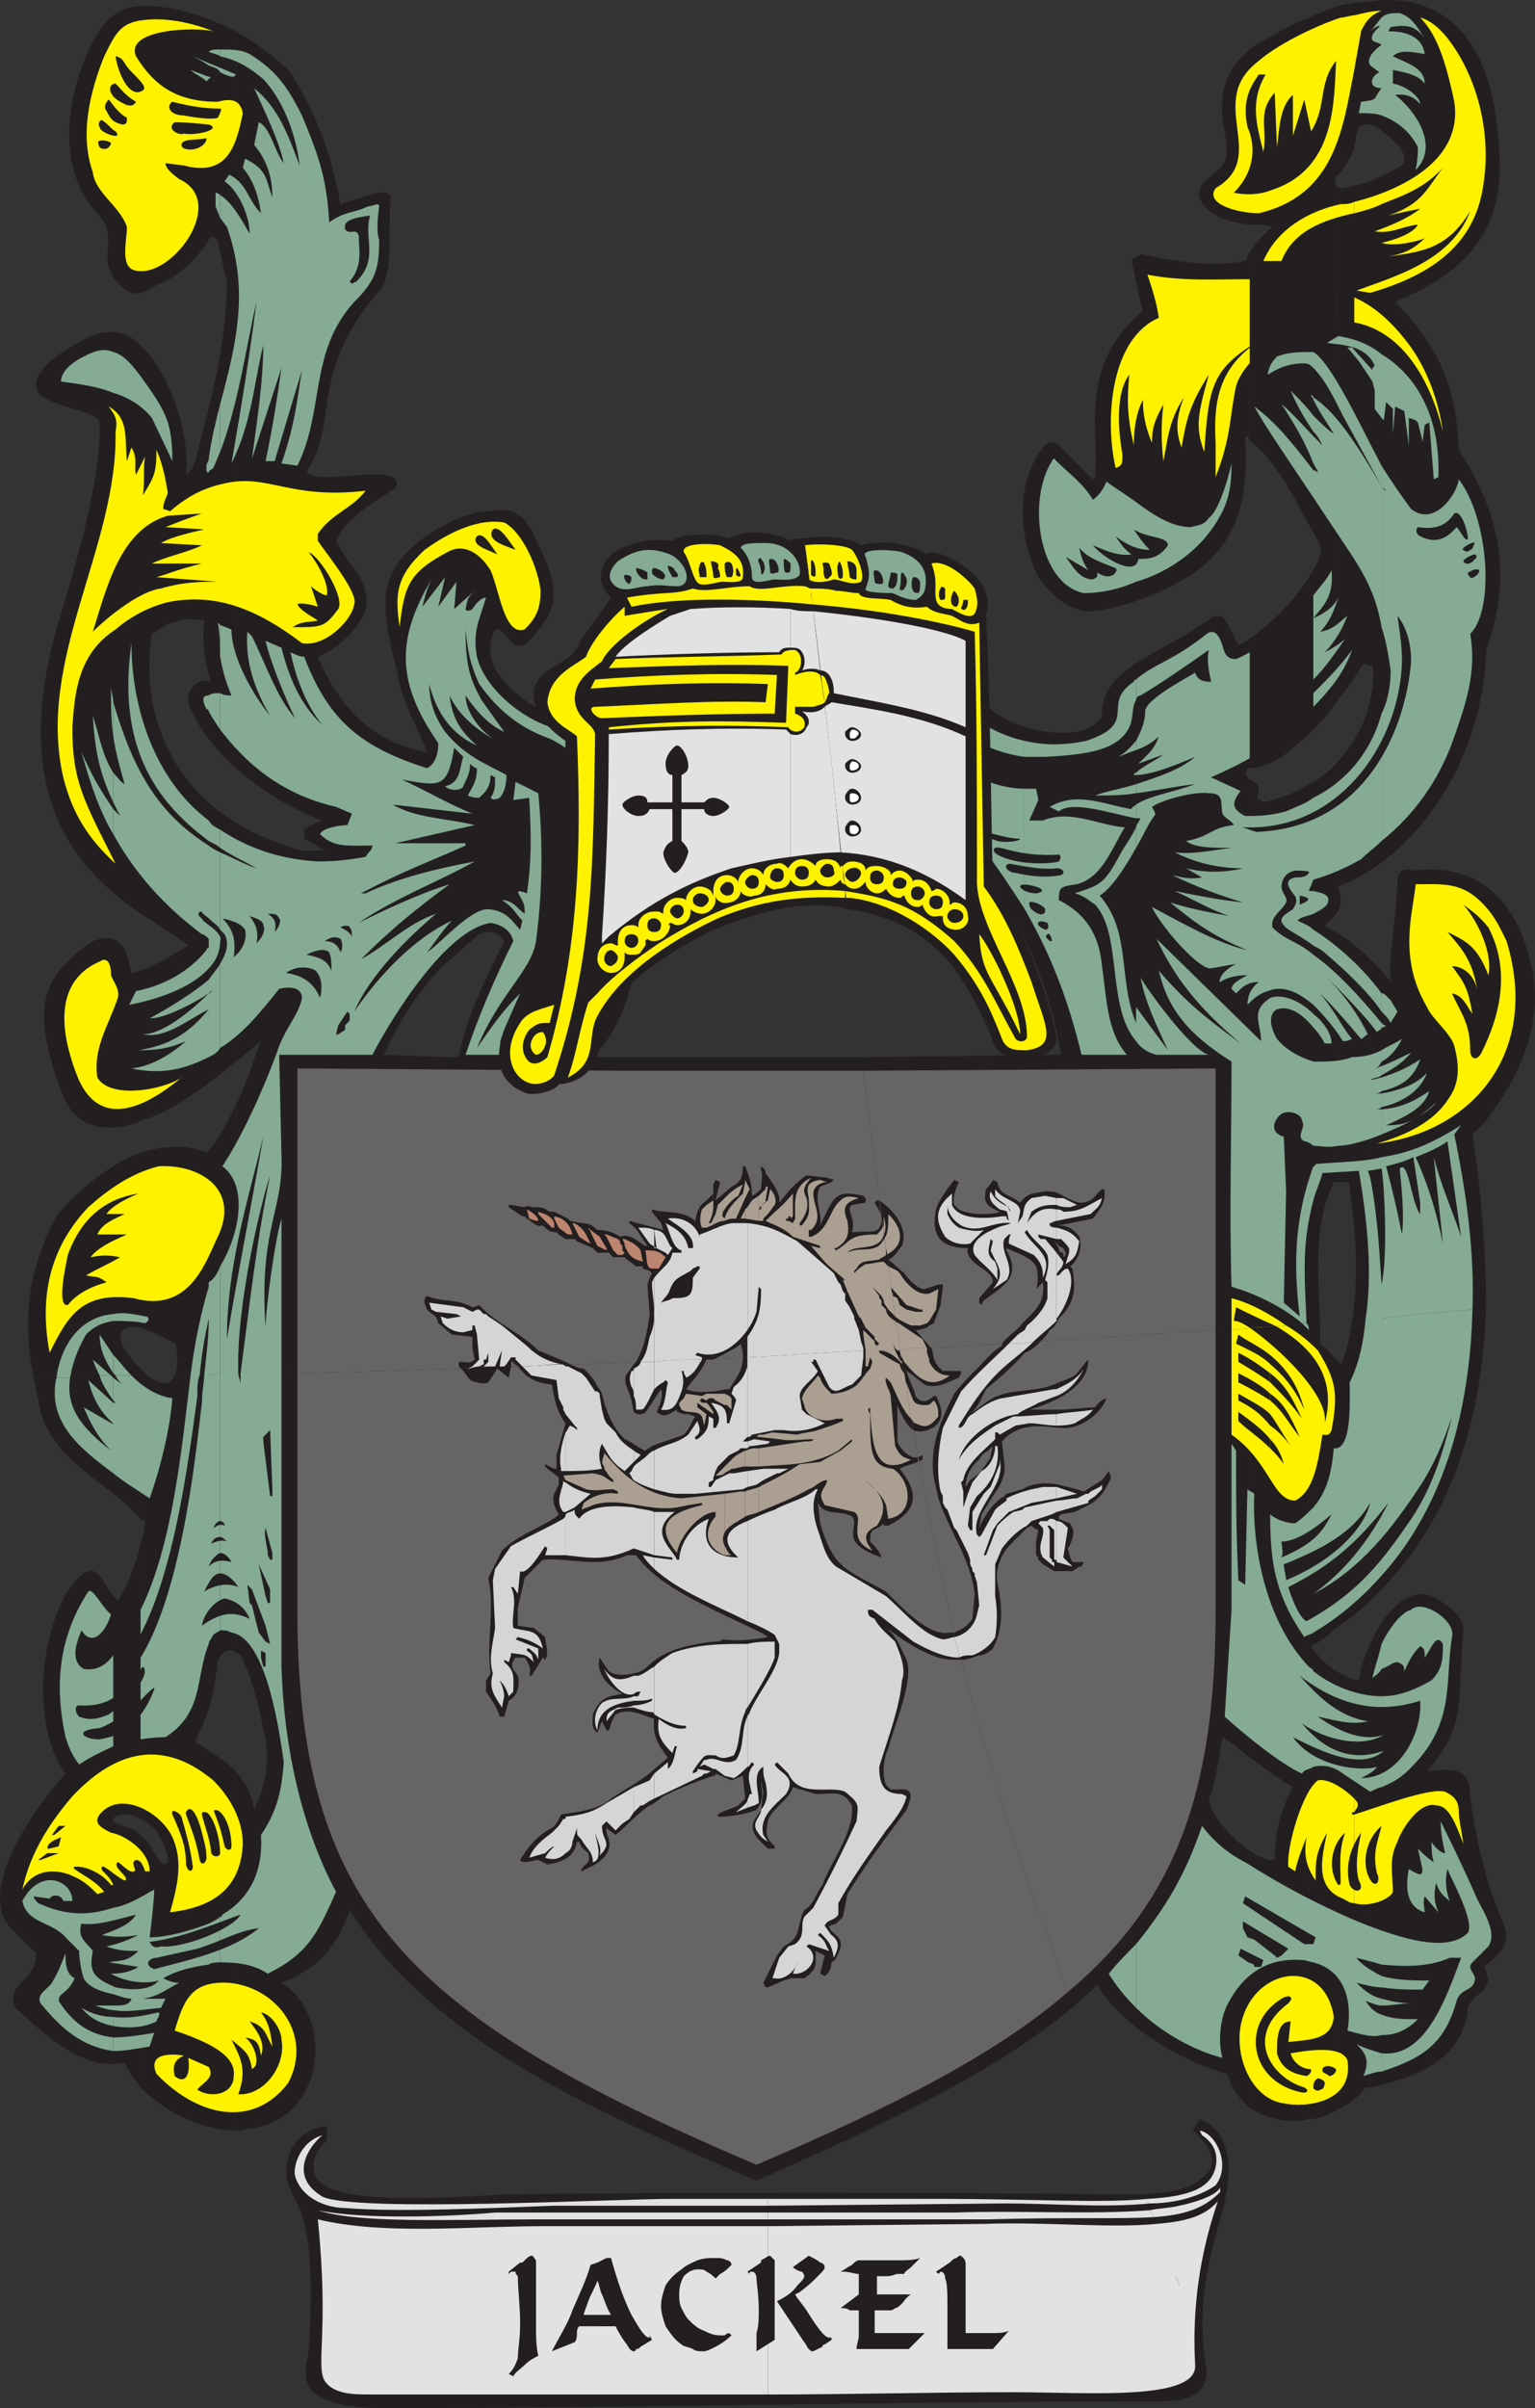 <svg xmlns="http://www.w3.org/2000/svg" width="506.516" height="794.063"><rect width="100%" height="100%" fill="#333333" stroke="none"/><path fill="#231f20" fill-rule="evenodd" d="M412.378 253.313v-42.75c-.75.75-2.25 1.5-3.75 2.25l-3.75-7.5c-1.5-2.25-3-3-5.25-1.5-16.5 12-36.75 16.5-36 32.25-5.25 9.75-28.5 5.25-36.75-2.25-6-6-27.75-5.25-36-12-5.25 0-13.5-.75-20.25-.75.75 5.25 1.5 9.75 2.25 15 34.5 27 68.25 58.5 77.25 111.75l-65.25.75c3 31.5 7.5 63.75 12 96.75 39-2.25 77.25-4.5 115.5-7.5v-180.75l-1.5-1.5.75-2.25h.75"/><path fill="#231f20" fill-rule="evenodd" d="M194.878 348.563c23.25-16.5 24-100.5-5.25-109.5-9.75-3-34.5-15.75-26.25-31.5 3.75-.75 5.25 8.25 10.5 4.5 9.75-9.75 11.25-16.5 5.25-29.25-4.5-9.75-6.75-16.5-17.25-14.25-4.5 0-9.75 1.5-15 4.5v144.75c3.75-3 6.75-6 11.25-9.75 3-1.5 6.75-.75 8.25 2.25-6 12-12.75 25.5-15 38.25h-4.5v102.75c50.25-1.5 100.5-3.75 150-6-4.5-33-9-65.25-12-96.75h-90m63-124.5c5.25 3.75 9.75 7.5 15 12-.75-5.25-1.5-9.75-2.25-15-8.25.75-15.75.75-12.75 3"/><path fill="#231f20" fill-rule="evenodd" d="M296.878 445.313c-49.5 2.25-99.75 4.5-150 6v213c27.75 22.5 64.5 38.25 102.75 54.75 37.5-16.5 78.75-35.25 105-57.75-18-48-35.25-96.75-45.75-150-4.5-22.5-8.25-44.25-12-66"/><path fill="#231f20" fill-rule="evenodd" d="M412.378 579.563v-141.75c-38.25 3-76.5 5.25-115.5 7.5 3.75 21.75 7.5 43.5 12 66 10.5 53.25 27.75 102 45.75 150 2.25-2.25 5.25-4.5 7.5-6.75 7.5 12.75 26.25 24.75 42.75 29.25 1.5 4.5 3 6.75 6 9.75l1.5 1.5v-84.75c-5.25-3.75-12-10.5-13.5-16.5 2.25-6.75 3-12 4.5-21 3 1.5 6 4.5 9 6.75"/><path fill="#676465" fill-rule="evenodd" d="m401.128 352.313-116.25.75c3.75 30 7.5 60.75 12 92.25 35.25-2.25 69.75-4.5 104.25-6.75v-86.25"/><path fill="#676465" fill-rule="evenodd" d="M401.128 530.813v-92.25c-34.5 2.25-69 4.5-104.25 6.75 3.75 21.75 7.5 43.5 12 66 10.5 51.75 26.25 99 43.5 145.5 36-30 48.75-66.75 48.75-126"/><path fill="#231f20" fill-rule="evenodd" d="m359.128 448.313-.75.75-3 3.75-.75.75c-1.5.75-3 1.5-5.25 2.25v5.25c5.25-3 9.75-6.75 9.75-12.75m-34.5-19.5c6-4.5 12.75-7.5 7.5-16.5v-2.25 1.5c3 1.5 8.25 3 9.75 6 .75 2.25.75 5.25 0 7.5l2.25-2.25c.75 6.75-2.25 9-6.75 13.5-1.5 2.25-5.25 4.5-6.75 6.75 4.5 0 8.25 0 12.75-.75 1.5-1.5 2.25-2.25 3-3.75 1.5-.75 2.25-2.25 3-3.75v-23.25l-1.5-2.25 1.5 1.5v-6.75h-.75.75v-10.5c-1.5-.75-3-.75-4.5-.75-4.5.75-6 .75-8.25 3.75-3.75-3-6.75-2.25-7.5-6.75l-1.5-.75c-.75 1.5-1.5 2.25-2.25 3-.75 3.75-.75 5.25 4.5 7.5-1.5.75-4.5.75-6.75.75v17.25c2.25 1.5 4.5 3 4.5 5.25l-4.5 5.25v1.5l.75.75.75-1.5"/><path fill="#231f20" fill-rule="evenodd" d="M338.128 446.063c2.25-.75 3.75-2.25 5.25-3.75-4.5.75-8.25.75-12.75.75v.75c-3 1.5-5.25 4.5-7.5 6.75v12l2.25-4.5c4.5-3.75 9-7.5 12.75-12m-18.75-34.5c-.75 2.25 1.5 4.5 3.75 6v-17.25c-2.25 0-5.25-.75-6.75-1.5l-1.5-1.5c-.75-2.25.75-6 1.5-7.5l-1.5-.75c-2.25 3-5.25 6.75-6 9.75-2.25 10.5 3.75 12.75 10.5 12.75m-21.75-.75c2.25-6-3-12-7.5-15 .75 6.75 1.5 12.75 3 19.5 2.25-.75 3-3 4.5-4.5m9 33-4.5-5.25h.75l3-.75.75-.75 1.5-.75 2.25-6 .75-6v-.75h-1.5l-4.5 1.5c-2.25 0-5.25-3-6.75-5.25l-5.25-4.5c.75 9.75 2.25 19.5 3.75 30 3.75-.75 6.75-.75 10.5-.75l-.75-.75"/><path fill="#231f20" fill-rule="evenodd" d="M308.878 470.063c3-3 1.5-6.75 0-9.75h-.75c-2.25 2.25-4.5 2.25-6 0-.75-3-2.25-5.25-3-8.25l-.75-.75v-.75.75l6.75 5.25c3.75 1.5 7.5-.75 11.25-2.25l.75-1.5v-.75h-6c-3.75-3-3-6-3.75-7.5-3.75 0-6.75 0-10.5.75 1.5 8.25 3 17.25 4.5 26.25 1.5.75 4.5.75 7.5-1.5m-4.5 11.25v-1.5l-1.5.75v1.5l1.5-.75m18.75 22.5v-18l-3 2.25-1.5 2.25c0-3 1.5-6.75 4.5-9v-17.25c-.75.75-2.25 1.5-3 2.25.75-.75 2.25-2.25 3-3.75v-12c-3 3-6 6-8.25 9-4.5 9-8.25 17.25-6.75 27.75l1.5 6.75c3.75 11.25 10.5 19.5 12 31.5l-.75 8.25c-2.25 3-3 3-6 4.5l2.25 9c2.25 0 3.75-.75 6-1.5v-42"/><path fill="#ab9f92" fill-rule="evenodd" d="M285.628 488.063c-1.5-.75-3-1.5-4.5-3 1.5 1.5 3 2.25 4.5 3m6-87v6c.75-1.5.75-3 0-6"/><path fill="#ab9f92" fill-rule="evenodd" d="M293.128 400.313c0 3.75 0 6.75-1.5 8.25.75 1.5.75 3.75.75 5.25 6-3 6-8.25.75-13.5m12.75 44.25-1.5-3-6.75-4.5c-.75-.75-1.5-.75-2.25-1.5.75 3 1.5 6 1.5 9.75 3-.75 6-.75 9-.75m-9.75.75.75.75v.75l.75.75c0-.75-.75-1.5-.75-2.25h-.75"/><path fill="#231f20" fill-rule="evenodd" d="M287.128 421.313v.75l3.75.75 3.75 3.75c-.75-.75-.75-1.5-.75-2.25-2.25-2.25-4.5-3-6.75-3m125.25-338.25c-.75.75-.75 2.25-1.5 3-12 2.25-23.25 0-34.5-2.25-1.5 1.5-2.25.75-3 2.25 1.5 6 2.25 11.25 3.75 16.5-21.75 18-14.25 40.5-15.75 54 0 2.25-.75 1.5-2.25 0l-9-9c-1.5-1.5-3-3-6 0-9.75 12.75-7.5 30.75-1.5 42.75 3.75 5.25 10.5 12 18 11.25s19.5-4.5 28.5-9.75c22.5-12 22.5-32.25 21.75-48 .75 0 1.5.75 1.5 1.5v-62.25"/><path fill="#85ab94" fill-rule="evenodd" d="M381.628 347.813h17.25c-6-1.5-21-22.5-22.5-25.5 1.5 8.25 5.25 15.75 9 24l-10.5-14.25v6.75-1.5 6c1.5 2.25 3.75 3.75 6.75 4.5m17.25-177c-1.5 2.25-3 2.25-6 3-6 0-12-3.75-18-8.25v26.25c10.5-3 21.75-10.5 27.75-21.75 3-5.25 3.75-10.5 3.75-17.25-2.25 9.75-5.25 16.5-7.5 18m-41.25 24.75c4.5 0 10.5-.75 17.25-3.75v-26.25c-3-2.25-6.75-4.5-9.75-6.75-.75 1.5-1.5 3.75-4.5 6-3-5.25-8.25-9-12-12.75-.75-.75-.75-1.5-1.5 0-8.25 12.75-4.5 40.5 10.5 43.5m-12.75 54c14.25-.75 24-2.25 27.75-9.75 1.5-3 .75-6.75 2.25-9v-6.75c-.75 0-.75.75-.75.75-11.25 7.5 2.25 13.5-15.75 19.5-7.5 1.5-13.5 1.5-20.25 0v5.25h6.75m30-5.25c-1.5 1.5-3 3.75-6 5.25 2.25-.75 3.75-1.5 6-2.25v-3m0 11.25v-.75c-.75 0-.75.75-.75.75h.75m0 6v-3c-4.5 1.5-9.75 2.25-13.5 3.75 4.5 0 9 0 13.5-.75m0 8.25v-4.5c-.75.75-1.5.75-1.5 1.5-9-1.5-18-6-27-.75l3 1.5c4.5-3.75 17.25.75 25.5 2.25m0 73.5v-6c-6-14.25-1.5-30-12-42 3.75-2.25 8.25-9 12-15.75v-6.75c-1.5 3-3 5.25-4.5 7.5-6 11.25-6.75 11.25-15.75 14.25 3 .75 4.5 2.25 6.75 3.75 9 9.75 3.75 33.75 13.5 45m0 297.75c-3 3-6 6-9 9.75 2.25 3.75 5.25 7.5 9 11.25v-21"/><path fill="#85ab94" fill-rule="evenodd" d="M371.878 347.813c-6.75-7.5-6.75-19.5-8.25-29.25-.75-8.25-3.75-16.5-14.25-21.75 0-4.5.75-4.5 6-5.25 8.25-2.25 11.25-11.25 15.75-18.75-9-.75-18-6-27-2.25h-4.5l3-6.75-.75-3.75h-3.75v39.75c8.25 14.25 14.25 29.25 18.75 48h15m-33.75-103.5c-6.75-1.5-12.75-4.5-18.75-9l-15.75-3.75c11.25 9.75 22.5 16.5 34.5 18v-5.25"/><path fill="#85ab94" fill-rule="evenodd" d="M320.128 274.313c6.75 8.25 12.75 17.25 18 25.5v-39.75c-17.25 0-35.25-15.75-51-30-2.25-1.5-3-2.25-3-3.75h-12.75c0 1.5.75 3 .75 4.5 14.25 10.5 30 24.75 44.25 38.25 1.5 1.5 3 3.75 3.75 5.25"/><path fill="#fff200" fill-rule="evenodd" d="M378.628 90.563c1.5 4.5 3 9 3.75 14.25-15.75 6.75-18 33-14.25 49.5 2.25-.75 2.25-1.5 2.25-4.5-1.5-8.25-2.25-20.25 2.25-26.25-.75 8.25-.75 13.5 1.5 23.25 0-5.25.75-10.5 3-15 0 4.5.75 9 3 14.25 0-6 1.5-8.25 3.75-12.75-.75 6.75-.75 12 0 18.75 1.5-6.75 1.5-12.75 6.75-21-2.25 6-3 10.5-.75 16.5 1.5-8.25 2.25-13.5 9-24-3.75 13.5-4.5 17.25-1.5 25.5 1.5-21.75 2.25-27.75 19.5-37.5-15 9-16.5 21-15.75 34.5v11.25c5.25-13.5 4.5-19.5 6.75-30 3-9.75 16.5-18 24.75-20.25 5.25-1.5 9.75-1.5 14.25-.75v-8.25c-21.75-10.5-45.75-3-68.25-7.5"/><path fill="#231f20" fill-rule="evenodd" d="M346.378 310.313h.75c0-.75-.75-3-1.5-2.25s-.75.75.75 2.25m-1.5-3.75c.75 0 1.5-.75.75-2.25-1.5-.75-3.75-.75-3 .75.75.75.75.75 2.25 1.5m-.75-5.25c.75 0 .75-.75.75-1.5s-3.75-3-5.25-2.25c0 .75 0 1.5.75 2.25s3 2.25 3.75 1.5m-2.25-6.75c.75 0 3-.75 1.5-1.5-.75-.75-6.75-2.25-6.75-.75 0 .75 2.25 2.25 5.25 2.25m-6.75-6.75c6 1.5 11.25 1.5 15 .75 1.5-.75.75-2.25-1.5-2.25-6 .75-14.25-1.5-15.75-1.5-2.25.75 0 3 2.25 3m-6-6c6.75 3.75 18 3 20.25 2.25.75-.75.75-2.25 0-2.25-13.5.75-18.75-3-21-2.25 0 0-1.5.75.75 2.25m0-4.5c3 .75 7.5 0 7.5-.75-5.25 0-12-3-13.5-2.25 0 .75 3.75 2.25 6 3m-6.75-6.75s1.5.75 2.25 0c.75 0 .75-.75.75-1.5s-3-1.5-3.75-.75c-.75 0-.75.75.75 2.25m38.25-79.5c1.5-.75 1.5-.75 1.5-2.25 2.25 1.5 3.75 1.5 5.25.75.75-.75 1.5-1.5.75-2.25-6-2.25-9.75-3.75-12-6.75.75 3.75 1.5 5.25 3 7.5-2.25-1.5-5.25-3-7.5-4.5 2.25 3 4.5 7.5 9 7.5m0-11.25c3.75 4.5 14.25 10.5 15 4.5 3 0 6.75 0 9.75-4.5 0-3-6.75-2.25-11.25-5.25 1.5 2.25 3 4.5 5.25 6.75-3.75 0-7.5-1.5-11.25-4.5 1.5 2.25 3 4.5 5.25 6-4.5.75-9-1.5-12.75-3"/><path fill="#231f20" fill-rule="evenodd" d="M314.878 319.313c5.25 7.5 7.5 12 12 21.75 1.5 7.5 7.5 9 14.25 7.5 5.25-.75 7.5-3.75 7.5-6-.75-8.25-11.25-39.75-21-51-.75-30-.75-59.25-2.25-89.25 2.25-5.25-1.5-13.5-12.75-18.75-1.5-.75-5.25-2.25-6.75-.75-4.5-3-13.5-5.25-21.75-3-3-2.25-12-3.75-18.75-2.25 5.25 40.5 9.75 81 14.25 122.25 12 1.5 25.5 6.75 35.25 19.5"/><path fill="#fff200" fill-rule="evenodd" d="M308.878 197.813c.75 3 4.5 3 5.25 3 1.5.75 6 3.75 7.5 1.5 1.5-3 .75-5.25 0-8.25-1.5-2.25-9-9.75-14.25-8.25 2.25 6 .75 8.25 1.5 12m-45.75-17.25c2.25 3.75 3 6 3 9.75l.75.75c0-3.75-.75-7.5-1.5-11.25-.75 0-1.5.75-2.25.75"/><path fill="#fff200" fill-rule="evenodd" d="M275.128 191.063c2.25 0 6 2.25 9 .75 1.5-2.25-1.5-9-3-10.5s-9.75-2.25-15.75-1.5c.75 3.75 1.5 7.5 1.5 11.25 2.25 1.5 6 .75 8.25 0m-3 32.25s-.75-.75-1.5-.75c.75 3 .75 6 1.5 9 .75-.75.75-2.25 1.5-3 0-1.5-.75-3.75-1.5-5.25"/><path fill="#231f20" fill-rule="evenodd" d="M266.878 223.313c-2.25 0-4.5 2.25-4.5 4.5.75 2.25 2.25 4.5 5.25 4.5 2.25 0 3.75-2.25 3.75-4.5v-1.5c-.75-2.25-2.25-3-4.5-3"/><path fill="#fbbd09" fill-rule="evenodd" d="M266.878 224.813c-1.5 0-2.25 1.5-2.25 3s1.5 3 3 2.25c.75 0 2.25-1.5 2.25-2.25 0-1.5-1.5-3-3-3"/><path fill="#fff200" fill-rule="evenodd" d="M314.878 314.813c8.25 9.75 12 18 15.75 27.75 1.5 3.75 4.5 3.75 8.25 3.75 10.5-1.5 6-8.25 1.5-22.5-4.5-12-9-22.5-15.75-31.5l-1.5-87c-3.75 1.5-6-.75-9-2.25-2.25-.75-6-.75-8.25-3-4.5.75-8.25 0-12-2.25-3.75-.75-9.75 0-10.5-2.25-3 0-4.5-.75-7.5-.75-2.25-.75-6-.75-8.25-.75 0 1.5 0 3 .75 5.25 18 1.5 37.5 4.5 53.25 9 .75 27 .75 54 .75 81-.75 15.75 16.5 35.25 16.5 52.5 0 1.5-2.25 2.25-3.75.75-6.75-12-10.5-21.75-20.25-32.25-13.5-12-21.75-14.25-36-16.5v2.25h1.5c14.25 1.5 27.75 11.25 34.5 18.75"/><path fill="#e3e2e2" fill-rule="evenodd" d="M318.628 242.813c-14.25-6.75-30.75-9-44.25-11.25-.75.75-1.5.75-2.25 1.5 2.25 16.5 3.75 32.25 5.25 48 13.5.75 27 5.25 41.25 15.75v-54m-45-20.25c1.5 2.25 1.5 4.5 1.5 6 14.25 3 30 5.25 43.5 11.25v-28.5c-6.75-3.75-27.75-7.5-50.25-9.75.75 6.75 1.5 12.75 2.25 19.5 1.5 0 2.25.75 3 1.5"/><path fill="#85ab94" fill-rule="evenodd" d="M285.628 194.063c-.75 1.5 7.5 1.5 9 1.5 1.5.75 4.5 2.25 7.5 2.25 1.5-.75 2.25-1.5 3-3 1.5-6.75-1.5-10.5-7.5-12.75-2.25-.75-14.25-1.5-12 1.5 1.5 5.25 1.5 6.75 0 10.5"/><path fill="#231f20" fill-rule="evenodd" d="M282.628 191.063v-3c0-2.25-1.5-3-3-3 0 1.5.75 3.75.75 5.25.75.75 1.5.75 2.25.75m-9-.75c1.5-.75.75-2.25 0-4.5 0 0-1.5-.75-2.25 0 .75 2.25 0 3 .75 4.5 0 .75 1.5.75 1.5 0m21 3.75c1.5-.75 1.5-3 1.5-4.5 0-.75-1.5-.75-2.25-.75 0 1.5-.75 3-.75 4.5 0 .75 1.5.75 1.5.75m-25.5-4.5c0-1.5 0-3-.75-4.5 0 0-.75-.75-.75 0v4.5c.75.75 1.5.75 1.5 0m9 .75c0-1.5 0-3-.75-4.5 0-.75-.75-.75-.75 0-.75 1.5 0 3.75 0 4.5.75.75.75.75 1.5 0m12.75 2.25c.75 0 .75-1.5 0-3s-1.5-1.5-2.25-1.5 0 3 0 3.75 1.5.75 2.25.75m12 3c.75 0 .75-2.25.75-3.75-.75-1.5-1.5-1.5-2.25-1.5-.75.75-.75 3.75 0 4.5 0 .75 1.5.75 1.5.75m-4.5-1.5c.75-.75 1.5-3 0-4.5 0 0 0-.75-.75-.75-.75.75 0 2.25-.75 5.25 0 .75 1.5.75 1.5 0m13.5 3v-3c-.75-.75-1.5-.75-1.5 0-.75.75-.75 3 0 3.75.75 0 1.5 0 1.5-.75"/><path fill="#fff200" fill-rule="evenodd" d="M285.628 290.813c0 2.25 2.25 3.75 3.75 3.75s2.25-.75 3-1.5c.75 1.5 2.25 3 4.5 3 .75 0 .75-.75 1.5-.75.75 2.25 2.25 3.75 4.5 3.75.75 0 1.5-.75 1.5-.75.75 2.25 2.25 4.5 5.25 3.75h1.5v.75c0 2.25 1.5 3.75 4.5 3.75 2.25 0 4.5-2.25 3.75-4.5 0-2.25-1.5-4.5-4.5-4.5-.75 0-.75.75-1.5.75v-.75c0-2.25-2.25-4.5-4.5-4.5-.75.75-1.5.75-1.5.75-.75-2.25-2.25-3.75-4.5-3.75-.75 0-1.5 0-1.5.75-.75-2.25-3-3.75-4.5-3.75s-2.25.75-3 1.5v-.75c-.75-1.5-3-2.25-4.5-2.25s-3 0-3.75 1.5c0-2.25-2.25-3-4.5-3-1.5 0-2.25.75-3 1.5 0 2.25 0 4.5.75 6 .75.75 1.5 1.5 3 1.5s2.25-.75 3.75-2.25"/><path fill="#231f20" fill-rule="evenodd" d="M289.378 291.563c1.5 0 2.25-.75 2.25-2.25s-1.5-2.25-2.25-2.25c-1.5 0-2.25.75-2.25 2.25s.75 2.25 2.25 2.25m19.5 8.25c1.5 0 2.25-.75 2.25-2.25s-.75-2.25-2.25-2.25-2.25.75-2.25 2.25 1.5 2.25 2.25 2.25m-6-3c1.5 0 2.25-1.5 2.25-2.25 0-1.5-1.5-2.25-2.25-2.25-1.5 0-2.25.75-2.25 2.25s.75 2.25 2.25 2.25m-6-3.75c1.5 0 2.25-.75 2.25-2.25 0-.75-1.5-1.5-2.25-1.5-1.5 0-2.25.75-2.25 2.25 0 .75.75 1.5 2.25 1.5m18 11.25c1.5 0 3-.75 3-2.25s-1.5-2.25-3-2.25c-.75 0-2.25.75-2.25 2.25s1.5 2.25 2.25 2.25m-33.75-13.5c1.5 0 3-1.5 3-3 0-.75-1.5-2.25-3-1.5-.75 0-2.25.75-2.25 2.25 0 .75 1.5 2.25 2.25 2.25"/><path fill="#fff200" fill-rule="evenodd" d="M323.128 308.063c.75 13.5 3.75 12.75 13.5 33 0-9-9.75-28.5-13.5-33"/><path fill="#231f20" fill-rule="evenodd" d="M315.628 200.063c.75-.75.75-1.5.75-2.25 0-1.5-1.5-3-1.5-3-.75.75-1.5 3-.75 4.5.75.75.75.75 1.5.75m3 .75c.75-.75.75-1.5.75-3h-1.5c0 1.5-.75 2.25-.75 3 .75 0 .75.75 1.5 0m-37.5 43.5c1.5 0 3-.75 3-2.25 0-.75-1.5-2.25-3-2.25-.75 0-1.5.75-2.25 1.5v.75c0 1.5 1.5 2.25 2.25 2.25"/><path fill="#fff" fill-rule="evenodd" d="M281.128 243.563c1.5 0 1.5-.75 2.25-1.5 0-.75-.75-1.5-2.25-1.5 0 0-.75.75-.75 1.5s0 1.5.75 1.5"/><path fill="#231f20" fill-rule="evenodd" d="M281.128 254.813c1.5 0 3-.75 3-2.25 0-.75-1.5-2.25-3-2.25-.75 0-1.5.75-2.25 1.5v.75c0 1.5 1.5 2.25 2.25 2.25"/><path fill="#fff" fill-rule="evenodd" d="M281.128 254.063c1.5 0 2.25-.75 2.25-1.5s-.75-1.5-2.25-1.5c0 0-.75.75-.75 1.5s0 1.5.75 1.5"/><path fill="#231f20" fill-rule="evenodd" d="M281.128 265.313c1.5 0 3-.75 3-2.25s-1.5-3-3-3c-.75 0-1.5.75-2.25 2.25v.75c0 1.5 1.5 2.25 2.25 2.25"/><path fill="#fff" fill-rule="evenodd" d="M281.128 264.563c1.5 0 2.25-.75 2.25-1.5s-.75-1.5-2.25-1.5c0 0-.75 0-.75.75v.75c0 .75 0 1.5.75 1.5"/><path fill="#231f20" fill-rule="evenodd" d="M281.128 275.813c1.5 0 3-.75 3-2.25s-1.5-3-3-3c-.75 0-1.5.75-2.25 2.25v.75c0 1.5 1.5 2.25 2.25 2.25"/><path fill="#fff" fill-rule="evenodd" d="M281.878 275.063c.75 0 1.5-.75 1.5-1.5s-.75-1.5-1.5-1.5-1.5 0-1.5.75v.75c0 .75 0 1.5 1.5 1.5"/><path fill="#231f20" fill-rule="evenodd" d="M404.878 710.063c-1.5-6-3.75-9-9-11.25l-2.25 3.75c6 5.25 7.5 9.75 5.25 13.5-4.5 5.25-10.5 6.75-21 7.5 3 9 6.75 18 9.75 27 .75.75 1.5 1.5 1.5 3-.75-1.5-.75-2.25-1.5-3-.75-1.5-1.5-3-1.5-4.5 0 1.5.75 3 1.5 4.5-3-9-6.75-18-9.75-27h-11.25c-66-.75-132-.75-198.75 0-16.5.75-59.25 4.5-63.75-6-1.5-3.75-.75-7.5 3.75-12v-4.5c-5.25 0-10.5 4.5-12 8.25-4.5 11.25 3 15 4.5 24 3 11.25 2.25 28.5 1.5 42-.75 3.75-2.25 8.25.75 12.75 5.25 5.25 15.75 6 24 6 87 0 168.75-2.25 256.5-2.25 3.75 0 15.75 0 15-10.5-6-35.25 10.5-53.25 6.75-71.25"/><path fill="#231f20" fill-rule="evenodd" d="M387.628 750.563c.75.75.75 1.5 1.5 3 0-1.5-.75-2.25-1.5-3"/><path fill="#e3e2e2" fill-rule="evenodd" d="M387.628 750.563c.75.75.75 1.5 1.5 3 0-1.5-.75-2.25-1.5-3"/><path fill="#e3e2e2" fill-rule="evenodd" d="M401.878 725.813c-4.5 5.25-11.25 6.75-20.25 7.5 2.25 6 3.75 11.25 6 17.25.75.75 1.5 1.5 1.5 3-.75-1.5-.75-2.25-1.5-3-.75-1.5-1.5-3-1.5-4.5 0 1.5.75 3 1.5 4.5-2.25-6-3.75-11.25-6-17.25-15.75 1.5-36-.75-57 0l-71.25.75v55.5c27 0 54-.75 81-.75 24.75 0 60.75 3 60-9-.75-13.5 0-32.25 7.5-54"/><path fill="#e3e2e2" fill-rule="evenodd" d="M314.878 729.563h-61.5v2.25h72.75c25.5-.75 42.75 0 54.75-.75-.75-.75-.75-1.5-1.5-2.25-20.25 1.5-42 0-64.5.75"/><path fill="#e3e2e2" fill-rule="evenodd" d="M402.628 721.313c-1.5 3-9.75 5.25-13.5 6-3 .75-6 .75-9.75 1.5.75.75.75 1.5 1.5 2.25 10.5-.75 16.5-3 21.75-8.25v-1.5m-93 3.75h-56.25v2.25l78.75-.75c15 0 32.25 1.5 47.25 0-.75 0-.75-.75-.75-1.5-15 1.5-37.5 0-69 0"/><path fill="#e3e2e2" fill-rule="evenodd" d="m395.878 702.563.75 1.5c4.5 3 5.25 6.75 4.5 10.5-1.5 6.75-8.25 9.75-22.5 10.5 0 .75 0 1.5.75 1.5 8.25 0 16.5-2.25 21.75-6 5.25-6.75 0-17.25-5.25-18m-289.5 21.75c-11.25-6.75-4.5-16.5 0-20.25-7.5 2.25-9.75 10.5-9 13.5 2.25 7.5 10.5 10.5 16.5 10.5 17.25 1.5 48.75 0 69-.75h70.5v-2.25h-31.5c-19.5 0-105 4.5-115.5-.75m-1.5 4.5c13.5 4.5 44.25 3 72.75 3h75.75v-2.25h-90c-16.5 1.5-44.25 2.25-58.5-.75m0 3c3.75 36.75-.75 48 2.25 53.25 3 4.5 9.75 4.5 15 4.5h131.25v-55.5h-74.25c-24 0-52.5 3-74.25-2.25"/><path fill="#231f20" fill-rule="evenodd" d="m353.878 518.063 2.25-1.5h.75l.75-1.5h-3.75l-.75-1.5-.75-3c1.5-2.25 2.25-5.25 1.5-6.75l-.75-1.5-3.75-1.5v17.25h4.5m.75-19.5 4.5-2.25c4.5-2.25 6-6 7.5-9l-.75-2.25-2.25 3-6 3.75c-2.25-.75-5.25-1.5-8.25-2.25v10.5l.75-.75 4.5-.75m10.5-37.5c-.75 0-3 1.5-3.75 3-3.75 0-7.5.75-12 .75v6h.75c5.25.75 12.75-3.75 15-9.75m-.75-69c-2.25 0-3 4.5-7.5 4.5-2.25 0-4.5-1.5-7.5-3v10.5l11.25-2.25c2.25-3 4.5-5.25 3.75-9.75m-69.75 201.75h-.75l-.75.75h.75l.75.75v3h.75l.75-3v-.75l-1.5-.75m36.75-131.25c-5.25 3-12 5.25-15 11.25l1.5-.75c4.5-4.5 8.25-6.75 13.5-10.5m-60 0-1.5-.75-.75-4.5-.75.75.75 3.75 1.5 2.25 3 .75h.75c2.25 0 4.5 0 6-1.5h-2.25c-2.25.75-4.5.75-6.75-.75m-17.25 281.25c-.75 0-1.5.75-3 1.5v.75l-4.5 3 .75.75c0-.75 0-.75.75-.75s1.5.75 1.5 2.25.75 5.25.75 10.5c0 2.25 0 5.25-.75 7.5v6l6-3.75v-26.25l-1.5-1.5m19.5 27c-1.5 0-3.75-3-7.5-9-1.5-2.25-3-3.75-3.75-5.25l1.5-.75c3-2.25 4.5-3.75 6-5.25s2.25-2.25 2.25-3-.75-1.5-1.5-1.5c-.75-.75-2.25-1.5-3.75-2.25l-5.25 3.75c.75.75 2.25 1.5 3 1.5.75.75.75 1.5.75 1.5 0 .75-.75 1.5-2.25 3-1.5 2.25-3.75 3.75-6.75 5.25l9 13.5c.75.75.75 1.5 1.5 2.25s.75.75 1.5.75l3-1.5c0-.75.75-.75.75-.75l2.25-1.5v-.75h-.75m21-1.5h-6v-7.5h5.25c.75 0 1.5-.75 1.5-.75.75 0 1.5-.75 2.25-1.5s1.5-2.25 3-3h-11.25v-6h3c2.25 0 3-.75 3.75-.75h2.25c0-.75 1.5-1.5 2.25-2.25l3-3c-2.25.75-4.5.75-6.75.75h-13.5c-.75 0-1.5.75-2.25 1.5-1.5.75-2.25 1.5-3.75 2.25h.75c2.25 0 3.75.75 5.25.75v6.75l-6 4.5c.75 0 2.25 0 3 .75h3v8.25c0 1.5-.75 3-.75 4.5h17.25l5.25-5.25h-10.5m27 0h-3v-22.5c0-.75 0-1.5-.75-2.25l-.75-.75c-.75 0-.75 0-1.5.75-.75 0-1.5.75-2.25 1.5l-4.5 3 .75.75.75-.75c.75 0 1.5.75 1.5 2.25.75 1.5.75 5.25.75 9.75v13.5h15l5.25-6c-1.5.75-3.75.75-5.25.75h-6m164.25-395.25 4.5-4.5c13.5-18 19.5-36 14.25-54-6-22.5-20.25-30.75-38.25-28.5-1.5-.75-5.25-.75-5.25 3-.75 17.25-3 24.75-2.25 33.75-2.25-3-4.5-5.25-6.75-7.5v118.5c12.75-.75 25.5-2.25 38.25-3 0-18.75-1.5-38.25-4.5-57.75"/><path fill="#231f20" fill-rule="evenodd" d="M452.128 434.813v93c27-25.5 36.75-59.25 38.25-96-12.75.75-25.5 2.25-38.25 3m0-118.5c-3.75-3.75-7.5-6.75-11.25-9v82.5c3.75 0 4.5-.75 4.5 2.25.75 6 3.75 24.75.75 43.5 2.25-.75 3.75-.75 6-.75v-118.5"/><path fill="#231f20" fill-rule="evenodd" d="M446.128 435.563c-.75 4.5-1.5 9.75-3.75 14.25 0-.75-.75-.75-1.5-1.5v88.5c4.5-3 8.25-6 11.25-9v-93c-2.25 0-3.75 0-6 .75m-6-45.75h.75v-82.5c-1.5-.75-3-1.5-3.75-2.25 1.5-1.5 3-2.25 3.75-3.75v-49.5c-2.25 2.25-5.25 5.25-9 6.75v177.75h3.75c-.75-15.75-2.25-33 4.5-46.5m-4.5 53.25v-6.75h-3.75v262.5c3 0 6.75-1.5 9-3v-144.75c-3.75-2.25-6.75-6-8.25-8.25 3-1.5 6-3.75 8.25-6v-88.5c-1.5-1.5-3-3.75-5.25-5.25m-3.75-184.5c-4.5 3-9 4.5-15 6l-2.25-1.5c1.5-3.75.75-4.5-2.25-6v180.75c6.75-.75 13.5-.75 19.5-1.5v-177.75"/><path fill="#231f20" fill-rule="evenodd" d="M412.378 437.813v141.75c4.5 3 9 6.75 14.25 9.75-3 5.25-6 13.5-6 23.25 0 1.5-3.75.75-8.25-2.25v84.75c6 3.75 12.75 5.25 19.5 3.75v-262.5c-6 .75-12.75.75-19.5 1.5m-265.5-89.25-20.25-.75c5.25-11.25 11.25-21 20.25-30v-144.75c-9 4.5-18 12-19.5 22.5-.75 9 1.5 17.25 3.75 26.25 1.5 10.5 8.25 21 9.75 26.25-15.75-3-27.75-12-36-31.5 9-3.75 18-13.5 15.75-21-.75-6-4.5-7.5-9.75-17.25 3-7.5 12.75-12.75 19.5-17.25 4.5-9-22.5-1.5-27.75-4.5-1.5-.75-1.5-1.5-.75-2.25 9.75-15 0-32.25 24-59.25 3.75-5.25 2.25-19.5 3-30-.75-3.75-9 0-16.5 2.25-4.5-23.25-10.5-33-16.5-43.5-4.5-4.5-10.5-9-18-13.5v243c6.75 6 15.75 12 26.25 16.5l2.25.75c-2.25.75-3.75 1.5-6 3v3l6.75 3.75c-3 0-6 .75-8.25 0-7.5-2.25-15-5.25-21-9v78.75c3-2.25 5.25-4.5 8.25-6.75-2.25 5.25-4.5 13.5-8.25 21v88.5c23.25-.75 45.75-.75 69-1.5v-102.75"/><path fill="#231f20" fill-rule="evenodd" d="M77.878 452.813v92.25c.75 0 .75.75 1.5.75 3.75 7.5 5.25 13.5 8.25 27.75 1.5 9.75-.75 16.5-3.75 23.25-.75-5.25-3-9-6-12.75v118.5c2.25 0 3.75-.75 5.25-.75 24.75-3.75 27-37.5 9.75-48 14.25-5.25 19.5-15 22.5-24 8.25 13.5 19.5 24.75 31.5 34.5v-213c-23.25.75-45.75.75-69 1.5m-31.5-1.5v2.25h2.25l-2.25-2.25"/><path fill="#231f20" fill-rule="evenodd" d="M77.878 545.063v-92.25c-6.75.75-13.5.75-20.25.75-.75.75-.75 1.5-1.5 2.25-1.5.75-4.5 0-7.5-2.25h-2.25v47.25c.75 0 .75.75 1.5.75 0 2.25-.75 5.25-1.5 7.5v90.75c2.25.75 3 2.25 4.5 3 2.25 3 4.5 7.5 4.5 10.5 0 1.5-1.5 1.5-2.25.75-3-3.75-3.75-6.75-6.75-9v83.25c9.75 9.75 22.5 14.25 31.5 14.25v-118.5c-3-3-7.5-6-13.5-9.75 6-12.75 6-15.75 7.5-26.25.75-3 3.75-5.25 6-3"/><path fill="#231f20" fill-rule="evenodd" d="M77.878 364.313c-3 6-6 12-9.75 15.75-6.75-3-14.25-2.25-21.75 0v57.75c4.5 1.5 9 3.75 11.25 5.25.75.75 1.5 6.75 0 10.5 6.75 0 13.5 0 20.25-.75v-88.5m-31.5 87c-3-3-6-6.75-6.75-9.75 0-3.75 3-4.5 6.75-3.75v-57.75c-12 4.5-23.25 15-27.75 21-9.75 18-11.25 35.25-7.5 53.25 12 0 23.25-.75 35.25-.75v-2.25"/><path fill="#231f20" fill-rule="evenodd" d="m11.128 454.313 2.25 11.25c5.25 17.25 22.5 23.25 33 35.25v-47.25c-12 0-23.25.75-35.25.75"/><path fill="#85ab94" fill-rule="evenodd" d="M485.878 431.813c-9.75.75-19.5 1.5-30 3v84.75c21-23.25 29.25-55.5 30-87.75"/><path fill="#85ab94" fill-rule="evenodd" d="m479.878 374.063 2.25-3c-9.75 6-16.5 9-26.25 10.5v53.25c10.5-1.5 20.25-2.25 30-3 .75-19.5-2.25-39.75-6-57.75m-24 7.5c-5.25 1.5-12.75 1.5-21.75 2.25 0 .75-.75.75-.75.75v11.25c.75-3 2.25-6 3-9l12-.75c3 17.25 4.5 34.5 2.25 48.75h5.25v-53.25m-5.25 53.25c-.75 8.25-2.25 15-5.25 21 0 6.75.75 22.5-5.25 21.75-.75 8.25-2.25 14.25-6.75 19.5v41.25c9-5.25 16.5-12 22.5-18.75v-84.75h-5.25m-21 1.5 2.25 2.25c0-.75 0-1.5-.75-2.25h-1.5m-336.75 61.5v-45h-20.25v84.75c1.5 0 2.25 0 3.75.75 9 1.5 14.25 20.25 17.25 42.75-.75 11.25-3 17.25-7.5 24 .75 12-3.75 21-12.75 26.25 0 0 0 .75-.75.75v15c6 0 11.25.75 15.75 3.75 13.5-6.75 16.5-13.5 22.5-27-12-22.5-17.25-49.5-18-74.25v-51.75m-20.25-80.25c-.75 2.25-2.25 4.5-3.75 5.25v30.75c.75 0 2.25-.75 3.75-.75v-35.25"/><path fill="#85ab94" fill-rule="evenodd" d="M68.878 453.563v88.5c0-.75.75-1.5 1.5-3 .75-.75 1.5-.75 2.25-1.5v-84.75c-1.5 0-3 .75-3.75.75m0-29.25c-2.25 7.5-4.5 17.25-6 29.25h6v-29.25m-6 29.25c-3 24.75-6 56.25-16.5 77.25-1.5 4.5-4.5 10.5-9 15v30c6.75-2.25 12.75-3 17.25-3 12.75-8.25 9.75-19.5 14.25-30.75v-88.5h-6m-25.5-6.75v6l.75.75h5.25c-2.25-2.25-3.75-4.5-6-6.75"/><path fill="#85ab94" fill-rule="evenodd" d="M43.378 453.563h-5.25c.75 1.5 1.5 2.25 2.25 3l-3-2.25v7.5l.75.75h-.75v23.25c3.75 3 7.5 5.25 12 8.25 3.75-10.5 6.75-23.25 7.5-33-5.25-.75-9.75-3.75-13.5-7.5m4.5-17.25c1.5-.75 1.5-2.25 0-2.25-3.75-.75-7.5-1.5-10.5-.75v2.25c3 0 6.75 0 10.5.75m-19.5 3.75c2.25-2.25 4.5-3.75 9-4.5v-2.25c-10.5.75-17.25 9.75-18.75 21h4.5c.75-4.5 2.25-9 5.25-14.25"/><path fill="#85ab94" fill-rule="evenodd" d="M36.628 478.313c-9.75-7.5-15-14.25-13.5-24h-4.5c-.75 3-.75 6.75 0 9.75 2.25 9 9.75 15 18.75 21.75l.75-15.75-10.5-6c2.25 5.25 4.5 9.75 9 14.25m.75-31.5-4.5-6.75c0 4.5 1.5 8.25 4.5 12.75v-6m-6.75 1.5c.75 2.25 1.5 3.75 2.25 5.25h3.75l-6-5.25"/><path fill="#85ab94" fill-rule="evenodd" d="M32.878 453.563c.75 3 3 6 4.5 8.25v-7.5l-.75-.75h-3.75"/><path fill="#fff200" fill-rule="evenodd" d="M44.128 428.063c18.75 5.25 24-12.75 27.75-20.25 7.5-15.75-6-24-19.5-23.25-9 2.25-16.5 7.5-23.25 13.5-14.25 15-15.75 32.25-12.75 48 6-12 10.5-20.25 27.75-18m380.25 9c-6 .75-12 .75-18 1.5v34.5c12.75 9 13.5 21.75 21 21.75 6-3 7.5-12 9-21.75.75 0 2.25.75 3-1.5 2.25-12 1.5-16.5-4.5-26.25-1.5-1.5-5.25-5.25-10.5-8.25"/><path fill="#fff200" fill-rule="evenodd" d="M406.378 428.063v10.5c6-.75 12-.75 18-1.5-5.25-3.75-12-7.5-18-9"/><path fill="#231f20" fill-rule="evenodd" d="M68.878 434.813c-1.5 6.75-2.25 11.25-3 18.75h1.5c.75-7.5 1.5-12 1.5-18.75m-3 18.75c-.75 1.5-.75 3.75-.75 6.75-3.75 27.75-10.5 80.25-30.75 93-5.25 3-9-1.5-9.75 2.25-.75 1.5.75 3 3.75 3.75 29.25 0 36-79.5 38.25-96.75 0-3.75.75-6.75.75-9h-1.5m353.25-.75v3c3 3 6.75 6.75 10.5 12-2.25-4.5-4.5-10.5-10.5-15m0-6v3c4.5 3.75 8.25 8.25 11.25 15-2.25-9-6.75-14.25-11.25-18m-11.25-3.75c4.5 2.25 8.25 3.75 11.25 6.75v-3c-3.75-3-7.5-4.5-10.5-6.75l-.75 3"/><path fill="#231f20" fill-rule="evenodd" d="M408.628 449.063c3.75 2.25 7.5 4.5 10.5 6.75v-3c-3-2.25-6-4.5-10.5-6.75v3m0 6.75c4.5 2.25 8.25 4.5 10.5 6v-2.25c-2.25-2.25-6-4.5-10.5-6.75v3m-.75-24.75-.75 4.5c1.5 0 3 .75 5.25 2.25 2.25 0 5.25 0 8.25-.75-5.25-2.25-9.75-4.5-12.75-6"/><path fill="#231f20" fill-rule="evenodd" d="M420.628 437.063c-3 .75-6 .75-8.25.75 9.75 6.75 26.25 22.5 24.75 31.5 4.5-16.5-6-26.25-16.5-32.25m-.75-62.25c-3-4.5-2.25-9.75-1.5-15 .75-3-1.5-2.25-1.5 0-3 14.25.75 13.5.75 17.25 2.25 18 2.25 30 .75 48l-1.5-.75c.75-9.75 2.25-14.25-.75-24l-1.5 14.25c0 4.5-.75 5.25-3.75 8.25v-16.5l-1.5 17.25c4.5.75 8.25 2.25 12.75 5.25-.75-34.5 0-49.5-2.25-54m-397.5 55.5c3-3.75 7.5-6 12.75-7.5-3-2.25-3-1.5-6.75-2.25 3.75-2.25 7.5-3.75 11.25-6-3.75-.75-6-.75-9.75 0 2.25-3 6.75-5.25 12-7.5h-9.75c1.5-3.75 6-5.25 9-6.75h-6c1.5-2.25 5.25-4.5 10.5-6.75-14.25 2.25-20.25 12-23.25 20.25-.75 3.75-3.75 17.25 0 16.5m433.5-6.75c2.25-9.75.75-35.25 0-38.25l-4.5.75.75 2.25c2.25 11.25 3 23.25 3.75 35.25m-376.5 29.25h-.75c0 1.5.75 2.25.75 3.75v-3.75"/><path fill="#d6d5d5" fill-rule="evenodd" d="m165.628 451.313.75.75v-1.5h-1.5l.75.75m-11.25 0h3l.75-.75c-1.5 0-3 .75-3.75.75"/><path fill="#676465" fill-rule="evenodd" d="m206.128 353.063-108-.75v100.5c66-1.5 132.75-4.5 198.75-7.5-4.5-31.5-8.25-62.25-12-92.25h-78.75"/><path fill="#676465" fill-rule="evenodd" d="M296.878 445.313c-66 3-132.75 6-198.75 7.5v78c0 99 36.75 134.25 151.5 183 45.75-19.5 79.5-36.75 102.75-57-17.25-46.5-33-93.75-43.5-145.5-4.5-22.5-8.25-44.25-12-66"/><path fill="#231f20" fill-rule="evenodd" d="m353.878 418.313-.75-.75c3.75-3 3.75-7.5 3-9.75-1.5-2.25-3.75-3.75-6.75-3.75v6.75l1.5.75.75 1.5v.75l-.75.75v-1.5h-.75l-.75-.75v22.5c4.5-4.5 6-8.25 4.5-16.5"/><path fill="#d6d5d5" fill-rule="evenodd" d="M348.628 434.813c3-3.75 6.75-12 3.75-16.5-1.5 0-2.25 1.5-3 2.25h-.75c0-1.5 2.25-2.25 2.25-4.5l-2.25-3v22.5-.75"/><path fill="#231f20" fill-rule="evenodd" d="M327.628 493.313c2.25-3 4.5-6.75 3.75-11.25l-.75-6.75c5.25-6 12-5.25 18.75-4.5v-6h-9.75c3-.75 6.75-2.25 9.75-3.75v-5.25c-6 3-12 2.25-18 3.75l-2.25.75c-2.25.75-3.75 2.25-6 3.75v17.25c.75-1.5 1.5-2.25 3-3l1.5-1.5-.75 3v.75l-1.5 2.25-2.25 3v18l.75-4.5 3.75-6"/><path fill="#231f20" fill-rule="evenodd" d="M329.128 521.813c-.75-3.75.75-9 4.5-12.75l5.25-5.25 1.5-.75.75.75 1.5.75-.75 3.75v4.5l.75.75v.75l1.5 1.5 3.75 2.25h1.5v-28.5c-3.75-.75-8.25-.75-12 1.5l-5.25 1.5-.75.75c-3.75 2.25-6.75 6.75-8.25 10.5v42c1.5 0 3-.75 4.5-2.25 3.75-6.75 3-14.25 1.5-21.75"/><path fill="#d6d5d5" fill-rule="evenodd" d="M363.628 395.063c-4.5 2.25-6.75 4.5-12.75 4.5-.75-.75-1.5-.75-2.25-.75v3.75l11.25-2.25c2.25-2.25 3-2.25 3.75-5.25"/><path fill="#d6d5d5" fill-rule="evenodd" d="m355.378 397.313-4.5-2.25h-2.25v2.25c1.5.75 3 .75 4.5.75l2.25-.75"/><path fill="#231f20" fill-rule="evenodd" d="M293.128 415.313c-1.5-6.75-2.25-12.75-3-19.5h-.75l-.75.75c.75 1.5 1.5 2.25 2.25 4.5 0 6.75-3 4.5-9 5.25h-.75c1.5-4.5-2.25-7.5 0-9l4.5-.75v-1.5l-.75-.75c-9.75-2.25-9.75.75-14.25 9.75.75-4.5-2.25-8.25 0-12.75l3.75-1.5.75-.75-2.25-.75-6.75-.75c-2.25 1.5-3.75 3-5.25 4.5l-3.75 4.5c.75-3-3-7.5-4.5-9.75 0-1.5-.75-1.5-1.5-2.25v1.5c.75.75 0 4.5 0 6-.75.75-1.5 1.5-3 2.25 0-3.75-.75-6-2.25-9.75h-.75c0 3.75-.75 5.25-3.75 6.75l-5.25 4.5 1.5-6-1.5-.75-.75 1.5v57.75c3-1.5 6-3 8.25-4.5l.75-.75c.75 2.25.75 3 .75 4.5l51.75-2.25c-1.5-10.5-3-20.25-3.75-30"/><path fill="#231f20" fill-rule="evenodd" d="M313.378 538.313c-6.75 1.5-15.75-8.25-21-13.5-13.5-7.5-17.25-7.5-21.75-22.5l-.75-6.75c2.25 4.5 7.5 2.25 11.25 4.5 3 3.75-5.25 8.25 9.75 13.5-.75-2.25-2.25-3.75-3.75-5.25 0-5.25 1.5-3 4.5-6v.75h1.5c10.5-5.25 9.75-11.25 3.75-18.75l1.5-.75 4.5-1.5v-1.5h-1.5c-2.25-.75-4.5-3-5.25-5.25v-12c1.5 3.75 3 6.75 5.25 8.25-1.5-9-3-18-4.5-26.25l-51.75 2.25c0 4.5-2.25 6.75-4.5 10.5-2.25 0-3.75.75-5.25.75v72c9 4.5 16.5 7.5 18 9-4.5.75-9.75 1.5-15 .75-.75.75-1.5.75-3 .75v44.25c.75 0 .75 0 .75-.75l5.25 2.25 3.75-1.5.75 7.5-2.25 2.25c-3 1.5-4.5 1.5-6.75 3v.75c3.75 0 9-.75 12.75-2.25 3-3.75 1.5-6.75 1.5-9.75l.75 3.75-.75 6-1.5 2.25c-3.75 4.5 1.5 8.25 3.75 10.5h2.25v-.75c-3-3-3-3.75-2.25-8.25.75-3.75 7.5-7.5 8.25-11.25l7.5 2.25c6 0 9-1.5 12 3.75.75 9-6.75 18-9.75 26.25-2.25 3-3 6.75-6 8.25l-.75 1.5-1.5 6c-.75 2.25-3 3.75-4.5 4.5l-2.25 3-4.5 9 .75 1.5h.75l5.25-2.25 2.25-.75h4.5c4.5-3 3.75-4.5 3.75-9l3 1.5-1.5 6 1.5.75c1.5-.75 2.25-3 2.25-4.5 1.5-.75 1.5-1.5 2.25-3 3-6-3-6-3-9l2.25-.75 2.25-2.25 1.5-7.5c6-9.75 12.75-18.75 19.5-27.75 1.5-3.75 3-7.5-3-6.75h-2.25l-1.5-1.5c-1.5-3.75-.75-9 .75-12 1.5-6.75 9.75-24.75 5.25-30.75-2.25-5.25-3.75-7.5-7.5-10.5 5.25 4.5 12 9 18.75 11.25 2.25.75 5.25.75 7.5.75l-2.25-9h-1.5m-87-80.25c2.25-3 5.25-6 6.75-9.75h2.25c-8.25 0-17.25.75-25.5.75l-.75.75-1.5 2.25c-3 3 0 6 .75 9.75l.75 3.75c1.5 1.5 3.75.75 4.5-.75l4.5-6.75c.75 2.25 0 4.5-1.5 7.5 3 2.25 3.75.75 6.75-.75v.75l2.25.75h1.5l2.25.75c-1.5 2.25-1.5 3.75-3.75 6-3.75 1.5-6.75 2.25-10.5 3.75l-2.25 1.5c-2.25-.75-4.5-3-6.75-3.75-3.75-3.75-5.25-7.5-6.75-12-.75-3-.75-3.75-2.25-5.25-.75-2.25-3-4.5-4.5-6-1.5 0-3-.75-4.5-1.5-6 0-11.25.75-17.25.75 3 3.75 5.25 5.25 11.25 6 .75 4.5 1.5 9 4.5 12.75l-3 10.5v4.5h-.75l-3-1.5v.75l.75.75 3 2.25.75.75v2.25l-1.5 3c-.75 2.25 0 4.5 1.5 6.75l-.75.75-2.25 1.5c-5.25 3-11.25 5.25-15.75 9.75l-4.5 9c2.25 10.5-.75 21 .75 31.5l-1.5 2.25v3.75c1.5 2.25 3.75 5.25 4.5 8.25h1.5l1.5-5.25c3-1.5 3.75-5.25 3-8.25-1.5-2.25-3-3-.75-6h3c1.5 2.25 2.25 3.75 1.5 6h.75l3.75-6 .75.75c1.5-2.25 0-5.25 0-7.5l-3.75-3-5.25-.75v-6l2.25-9.75 6-6c9.75-.75 18 3 27.75-1.5h3c6 8.25 16.5 13.5 25.5 18v-72c-3 0-5.25.75-9-.75"/><path fill="#231f20" fill-rule="evenodd" d="M235.378 448.313v-57.75 3l-2.25 2.25c-3 2.25-3 3.75-3.75 6.75-4.5-3.75-9-2.25-14.25-3.75v.75l3 3.75.75 2.25-11.25-3v.75c2.25 1.5 3 3 4.5 5.25l1.5 2.25h-.75l-2.25-1.5c-2.25-1.5-3.75-2.25-6-1.5-2.25-1.5-4.5-2.25-7.5-2.25-1.5-1.5-3-2.25-5.25-2.25l-3.75-.75-.75-.75-4.5-2.25h-1.5c-2.25-1.5-2.25-1.5-5.25-1.5-.75 0-2.25-.75-3 0l-4.5-.75h-.75v.75l4.5 3h.75l.75.75c1.5.75 3 3 5.25 2.25 1.5 1.5 2.25 2.25 4.5 2.25l.75.75 2.25 1.5h3l.75.75 5.25 2.25 1.5 1.5h3.75l1.5 1.5h3.75l.75.75 3 2.25h2.25v.75l2.25.75.75.75-.75 1.5-.75 2.25.75 9.75c-.75 5.25-1.5 10.5-4.5 15.75 8.25 0 17.25-.75 25.5-.75"/><path fill="#d6d5d5" fill-rule="evenodd" d="M241.378 459.563c.75.75 1.5 1.5 1.5 2.25l-2.25 7.5h-.75c0-4.5-.75-6-5.25-6.75 2.25 3 3.75 5.25 1.5 8.25h-.75v-3l-1.5-.75c0 3.75-.75 5.25-3.75 7.5h-.75v-.75c2.25-1.5 1.5-3 .75-5.25l-3 4.5c-3.75 3-7.5 3-11.25 5.25v12.75c3 .75 5.25 1.5 7.5 1.5h6l15.75-1.5 1.5-.75v-5.25l-4.5.75h-1.5l-4.5 2.25-1.5 2.25h-.75v-1.5l1.5-.75v-.75l.75-2.25.75-1.5 3.75-3.75 3-1.5.75-.75h2.25v-2.25h-1.5l1.5-1.5v-23.25c-.75 2.25-1.5 4.5-4.5 6.75l-.75 2.25"/><path fill="#bd846f" fill-rule="evenodd" d="M215.128 418.313h2.25l2.25-3.75c-2.25-2.25-3.75-2.25-6.75-2.25.75 1.5 0 6 2.25 6"/><path fill="#d6d5d5" fill-rule="evenodd" d="m284.128 442.313-.75-3.75-1.5-3.75v-.75l-1.5-3-1.5-2.25v-2.25l-.75-.75-.75-2.25-.75-.75-1.5-3-12-10.5c-6.75-3.75-9.75-5.25-16.5-6v35.25c1.5-2.25 2.25-3.75 3-6l.75-8.25.75.75c0 6.75-.75 10.5-4.5 15.75v6.75l38.25-2.25v-.75l-.75-2.25m-68.25-21-.75 1.5c0 6 2.25 11.25-.75 18-.75 3-.75 5.25-3 8.25h4.5v-27.75"/><path fill="#d6d5d5" fill-rule="evenodd" d="m231.628 447.563-2.25-.75.75-.75c6.75 2.25 12.75-2.25 16.5-7.5v-35.25h-4.5c-3 0-6.75 2.25-11.25 3.75v.75c-1.5-4.5-6-6.75-10.5-6 3 2.25 9 5.25 8.25 9.75h-1.5c-.75-3.75-3-6-7.5-8.25 1.5 3 2.25 8.25 5.25 9v.75h-3c-.75 3.75-3 4.5-6 8.25v27.75c5.25-.75 10.5-.75 15.75-.75v-.75"/><path fill="#ab9f92" fill-rule="evenodd" d="M309.628 467.063c0-1.5 0-3.75-1.5-5.25-1.5 1.5-1.5 1.5-3 1.5-.75 0-3 0-3.75-1.5l-3-7.5v-1.5c.75 4.5 1.5 9.75 2.25 15 .75.75.75 1.5 1.5 1.5 3 1.5 4.5 1.5 7.5-2.25m-9-30h3l2.25-.75.75-.75 2.25-3.75.75-6.75-3 1.5c-3.75.75-7.5-3-9.75-6.75l-.75-.75-3-1.5c.75 5.25 1.5 11.25 2.25 16.5 1.5 1.5 3.75 2.25 5.25 3m12.75 16.5c-3 0-5.25-1.5-6.75-4.5v-.75l-.75-2.25v-1.5c-3 0-6 0-9 .75 0 .75.75 1.5.75 2.25l.75 1.5c3.75 4.5 8.25 9.75 15 4.5"/><path fill="#231f20" fill-rule="evenodd" d="m296.128 428.063.75 2.25 2.25 1.5 3 .75h2.25v-.75h-.75l-4.5-1.5-5.25-6c0 .75 0 1.5.75 2.25v.75l1.5.75"/><path fill="#ab9f92" fill-rule="evenodd" d="m253.378 395.813-2.25 1.5v1.5h-.75l.75-1.5 1.5-.75v-.75l.75-4.5h-.75v.75l-2.25 2.25v8.25h1.5v-.75l1.5-1.5 2.25-3c.75-1.5 0-3.75-1.5-5.25l-.75 3.75"/><path fill="#231f20" fill-rule="evenodd" d="M276.628 398.063v3.75c.75 1.5 0 4.5-1.5 6l-1.5 1.5-1.5.75h2.25l2.25-2.25 1.5-5.25v-5.25l.75-1.5-2.25 2.25"/><path fill="#ab9f92" fill-rule="evenodd" d="m292.378 431.813-1.5-1.5v-1.5l-.75-.75v-.75l-2.25-3 3 3 .75 1.5v.75l1.5 2.25 2.25 2.25c-.75-5.25-1.5-11.25-2.25-16.5l-1.5-1.5h-.75l-4.5.75h-.75l-2.25 1.5-1.5 1.5v-.75l.75-.75c1.5-3 3.75-2.25 7.5-3 .75-.75 1.5-.75 2.25-1.5 0-1.5 0-3.75-.75-5.25-2.25 5.25-8.25 2.25-12 4.5 2.25-3 10.5 0 12-6v-3c-.75 1.5-1.5 2.25-2.25 3-9.75 0-8.25 2.25-13.5 5.25l-.75-.75h.75c3.75-2.25 4.5-4.5 3.75-9-1.5-3.75-1.5-6 3.75-7.5-3-.75-4.5-.75-6 .75-3.75 3-3.75 9.75-9.75 12h-.75v-2.25h.75l.75-.75c3-3.75 0-7.5 0-11.25 0-2.25 2.25-3.75 4.5-3.75l-2.25-.75c-4.5.75-4.5 2.25-3.75 6 0 4.5.75 5.25-2.25 9h-.75v-.75c2.25-3 3-5.25 2.25-8.25-1.5-3-.75-3.75 1.5-6.75-6 3-5.25 7.5-5.25 12.75v.75l-.75 1.5-1.5-.75h-.75v-.75h.75v-.75h.75v.75l.75-.75v-7.5c-3 3.75-6 6-9 9 3 1.5 6 2.25 9 5.25l9 3v.75l-3-.75 4.5 5.25 1.5 1.5 5.25 4.5h-.75l1.5 3.75 3.75 8.25.75.75 1.5 3 3 3v.75l1.5 1.5-.75.75-.75-.75v-.75l-3.75-3.75v-.75 2.25l.75 5.25h9.75l-.75-2.25.75 1.5.75.75h.75c0-3.75-.75-6.75-1.5-9.75-1.5-.75-3-2.25-3-3.75"/><path fill="#d6d5d5" fill-rule="evenodd" d="M215.878 449.063v9c.75-.75 1.5-1.5 3-2.25l.75-.75.75.75c-.75 3-.75 6.75-2.25 9 4.5.75 5.25-2.25 6.75-6 .75-2.25.75-4.5 0-6.75h.75c0 1.5.75 1.5.75 2.25 3-1.5 3.75-3.75 5.25-6-5.25 0-10.5 0-15.75.75m-7.5 3c-.75 2.25-.75 3 0 5.25.75.75.75 2.25.75 3v-9c0 .75 0 .75-.75.75"/><path fill="#231f20" fill-rule="evenodd" d="m209.878 453.563-.75 1.5h3v1.5l-1.5 2.25h.75c3 0 2.25-.75 3-3.75l-.75-1.5c-2.25-1.5-1.5 0-3.75 0"/><path fill="#fff" fill-rule="evenodd" d="M224.878 425.813c.75 0 1.5-.75 1.5-1.5s-.75-1.5-1.5-1.5-1.5.75-1.5 1.5.75 1.5 1.5 1.5"/><path fill="#d6d5d5" fill-rule="evenodd" d="M211.378 449.063c0 .75-.75 1.5-2.25 2.25v9c.75 1.5.75 3 .75 4.5 3 0 2.25 0 3.75-2.25l2.25-4.5v-9h-4.5"/><path fill="#231f20" fill-rule="evenodd" d="M221.878 428.063c6 0 6.75-.75 6.75-6.75l2.25-3v-.75h-.75l-1.5.75-.75.75c-3.75 2.25-5.25 2.25-6.75 6-.75 2.25-1.5 2.25-3 4.5 1.5-.75 3-.75 3.75-1.5"/><path fill="#d6d5d5" fill-rule="evenodd" d="M246.628 447.563v26.25h.75l.75-.75 7.5-1.5h3c4.5.75 9 0 13.5-2.25l-6-3-1.5-1.5-.75-4.5c0-3 4.5-5.25 6-8.25-.75-.75-1.5-2.25-2.25-3h.75v-.75h.75l4.5 9c2.25 3 4.5 0 7.5-.75l3-3 .75-6v-2.25l-38.25 2.25m-43.5 24.75-3-3-.75-1.5-.75-3-.75-4.5v-.75l-.75-.75h-.75l-3-4.5-1.5-1.5-4.5-2.25h-.75v15.75l3 3.75.75.75v.75l-.75-.75-1.5-.75c-.75.75-.75 1.5-1.5 2.25v12.75c3.75 0 7.5 0 12-.75-.75-2.25-1.5-5.25 0-8.25 2.25 3.75 3 6 7.5 9l3-3v-3.75c-2.25-1.5-4.5-3-6-6m-45-20.25h-3.75l.75 1.5 2.25 1.5h2.25l.75-.75 1.5-.75 1.5-3h-3.75l-1.5 1.5m14.25-1.5 3 3 8.25 1.5.75 6 1.5 3v.75l.75 1.5v-15.75s-.75-.75-1.5-.75c-3.75 0-8.25.75-12.75.75"/><path fill="#231f20" fill-rule="evenodd" d="m152.878 452.063 2.25 3c1.5.75 4.5 1.5 6 .75l3-4.5 3.75 3 .75-3.75c-6 0-11.25 0-16.5.75l.75.75"/><path fill="#231f20" fill-rule="evenodd" d="M177.628 445.313c-6-6-14.25-9-19.5-15 0 0-1.5.75-2.25.75-5.25-3-9.75-1.5-15-3.75-1.5 1.5-.75 2.25 0 4.5 2.25 2.25 3 1.5 3.75 4.5l4.5 3.75 6.75.75v3.75l.75 3.75c-1.5 1.5-2.25.75-5.25.75v.75c0 .75 0 .75.75 1.5 5.25-.75 10.5-.75 16.5-.75v-1.5h.75c0 .75.75.75 1.5 1.5 6 0 11.25-.75 17.25-.75-3-1.5-6.75-3-10.5-4.5"/><path fill="#d6d5d5" fill-rule="evenodd" d="m173.878 443.813-8.25-6.75-4.5-3-.75-.75h-.75l-1.5-1.5h-.75l-1.5.75-3-1.5-11.25-1.5.75 2.25 1.5.75 6.75.75 1.5.75-4.5.75-2.25-.75.75 2.25c2.25 2.25 4.5 3 6.75 3l3-.75v-1.5h.75l.75 3 .75 8.25-2.25 2.25-1.5.75c.75 0 2.25-.75 3.75-.75l1.5-.75v-1.5h.75l1.5-4.5-.75 2.25v3l-1.5 1.5h3.75l2.25-5.25-.75 5.25h1.5l.75-.75 1.5-2.25h1.5v.75l2.25 2.25c4.5 0 9-.75 12.75-.75-3.75-.75-7.5-2.25-11.25-6m137.25 96.75c-6.75-1.5-12.75-9-18.75-14.25l-16.5-9.75c-3.75-3-4.5-8.25-6-12-1.5-4.5-2.25-9.75 0-13.5h-.75c-3 3-9.75 4.5-13.5 6.75-2.25.75-6 2.25-9 3.75v33c3.75 1.5 6.75 3 9 4.5l1.5 3v3c-.75 6-6.75 12.75-9.75 19.5 0 .75-.75.75-.75 1.5v16.5c.75 0 .75-.75 1.5-1.5l.75.75c-3 3-1.5 6-.75 9.75h-.75c0 .75-.75 1.5-.75 2.25v2.25l2.25-.75 1.5-.75c0-4.5-2.25-9.75 1.5-12 0 2.25 0 3 .75 5.25.75 3.75.75 6-1.5 9 0 2.25-3 3.75-1.5 6.75 1.5 2.25 1.5 2.25 3.75 3.75l-1.5-2.25c-1.5-6 3.75-9.75 7.5-13.5 3.75-6-2.25-6.75-3.75-9.75l.75-.75 3.75 3.75c3.75 8.25 13.5 3.75 18.75 6 4.5 3.75 4.5 3.75 3.75 9.75-4.5 9.75-9 18.75-14.25 28.5l-3 3c-1.5 3 .75 6-3 9l-2.25.75-3 3.75-2.25 6.75h.75c3 .75 6.75-2.25 7.5-5.25l-1.5 3.75h1.5c4.5-.75 7.5-6 3-9l.75-.75 6.75 2.25c-1.5-2.25-.75-3-3.75-5.25l.75-.75c3 3 3.75 3.75 4.5 8.25 1.5-3 2.25-5.25-.75-7.5-.75-.75-1.5-2.25-2.25-3 .75-2.25 3-1.5 4.5-3.75v-3.75c4.5-8.25 10.5-16.5 15.75-24 3-3.75 6-7.5 6.75-11.25l-1.5-.75c-6 0-7.5-3-7.5-9 3-9.75 6.75-19.5 7.5-28.5 1.5-3.75-.75-9-2.25-12.75-2.25-2.25-5.25-4.5-6.75-7.5-1.5-.75-2.25-.75-2.25-3h1.5l13.5 10.5c5.25 3 10.5 5.25 15 5.25 0-2.25-.75-4.5-1.5-6.75-.75 0-2.25.75-3.75.75"/><path fill="#d6d5d5" fill-rule="evenodd" d="M246.628 542.063v21c2.25-3.75 7.5-12 9-16.5v-5.25c-3 0-6 0-9 .75m11.25-57.75h-6l-5.25.75v5.25l3-.75 2.25-1.5 4.5-2.25h.75l3-1.5h-2.25"/><path fill="#ab9f92" fill-rule="evenodd" d="m296.878 449.813-1.5-.75-5.25-3v-.75c2.25 0 5.25 1.5 7.5 4.5v-.75l-.75-.75-1.5-3h-9.75v5.25h.75l.75-3 .75 1.5-.75 2.25c-2.25 2.25-3 4.5-5.25 6s-5.25 2.25-7.5 2.25c-2.25-2.25-3-3-3.75-5.25l-.75-.75c-1.5 2.25-4.5 4.5-5.25 7.5l.75 2.25c.75 4.5 6.75 6 10.5 4.5h2.25v.75l-3.75 1.5-4.5 1.5c-2.25.75-4.5.75-6.75 1.5l-8.25-.75-3 .75h-1.5v.75l6.75.75c3.75.75 7.5 0 11.25 0 0 .75-1.5.75-3 .75l-15 2.25v6c8.25-.75 17.25 0 26.25-5.25l4.5-3.75v.75l-3.75 3-6.75 3.75-6.75.75c-4.5 3-7.5 4.5-12 6.75-.75 0-.75.75-1.5.75v8.25c5.25-2.25 11.25-4.5 16.5-7.5 2.25-.75 3.75-3 6-3 0 2.25-3 3.75-1.5 6.75l.75 1.5 9.75 2.25c3.75 2.25-3 9 6 12.75-3-3.75-3-6 1.5-8.25 4.5-6.75.75-11.25-3.75-15-1.5-.75-3-1.5-4.5-3 1.5 1.5 3 2.25 4.5 3 2.25 2.25 5.25 4.5 6.75 8.25l.75 4.5c9-1.5 7.5-12.75 1.5-16.5-7.5-.75-7.5-6-7.5-18l-.75-1.5.75-.75v1.5c.75 9 .75 22.5 13.5 15.75-3-.75-3.75-1.5-5.25-4.5l-1.5-16.5c0-1.5-2.25-4.5-1.5-6l1.5 1.5c2.25 4.5 3.75 9 6.75 12-.75-5.25-1.5-10.5-2.25-15-.75-.75-1.5-2.25-1.5-3"/><path fill="#d6d5d5" fill-rule="evenodd" d="M246.628 475.313v2.25l.75-.75h.75l5.25-.75.75-.75-5.25-.75-2.25.75m97.5 38.25 3.75 3v-1.5h-.75v-.75l-.75-.75v-9l-.75-1.5h.75l1.5 1.5v9.75h.75v-12.75c-.75-.75-1.5-.75-2.25-.75l-.75.75h-2.25l-.75.75 1.5 1.5c.75 3-2.25 6 0 9.75m-24-103.5 4.5-4.5c-2.25.75-6 0-8.25-.75-2.25-1.5-3-3-3.75-4.5v-2.25c.75 3 2.25 4.5 4.5 6 6 3 10.5-1.5 16.5-.75-1.5.75-3 .75-4.5 1.5-3.75 1.5-9.75 4.5-7.5 9 2.25 3 5.25 4.5 7.5 8.25v-3.75l-.75-2.25c-3-2.25-2.25-3.75-1.5-7.5l.75.75-.75 3c2.25 5.25 5.25 7.5.75 12.75l4.5-3c3-4.5-2.25-9-.75-13.5l1.5-1.5h.75c-.75.75-.75 2.25-.75 3l8.25 3.75c3 3 3 5.25 3 7.5 3.75-7.5-3-9.75-6-15l.75-.75c1.5 3 5.25 5.25 6.75 8.25.75 3 0 5.25-.75 8.25l.75.75v5.25c-.75 3-3.75 6.75-6.75 9l-.75 1.5-2.25 1.5-3 3c3 0 5.25 0 8.25-.75 2.25-2.25 5.25-4.5 7.5-6.75v-22.5l-3.75-4.5h-1.5l-.75-.75v-.75l6 1.5v-3.75c-.75 0-1.5 0-2.25-.75v-.75c.75 0 1.5-.75 2.25-.75v-3.75c-3.75-.75-6.75 0-9.75 4.5l1.5-3.75c3-2.25 5.25-2.25 8.25-2.25v-2.25l-3.75-.75-4.5.75c-3 2.25-2.25 3.75-3 6l-1.5 2.25h-.75.75l.75-3.75c0-3.75-6-3.75-8.25-7.5v2.25c1.5 2.25 3.75 2.25 5.25 5.25l-.75-.75v-.75c-3-1.5-4.5-2.25-6-5.25-.75 2.25 0 3.75 3 6 3 .75 2.25 0 3 3.75-.75-.75-.75-.75-.75-1.5h-1.5c-4.5.75-14.25 1.5-16.5-3.75v-3.75c-5.25 4.5-6 8.25-2.25 14.25 1.5 1.5 4.5 3 8.25 2.25"/><path fill="#d6d5d5" fill-rule="evenodd" d="M328.378 539.813c.75-4.5.75-9 0-13.5v-10.5l2.25-5.25c2.25-3 5.25-6 8.25-7.5l1.5-1.5 6.75-2.25 1.5-.75v-3.75c-3.75.75-6.75 1.5-10.5 2.25l-.75.75-3 .75c-2.25 1.5-3.75 3-5.25 4.5l-3.75 9.75h-.75l3-8.25 1.5-2.25 3.75-3.75 7.5-3 8.25-1.5v-3.75h-4.5c-3.75.75-7.5 1.5-12 3.75v.75l-3 2.25-.75.75-4.5 8.25-.75.75-.75-.75c-2.25-8.25 9.75-15.75 7.5-24.75v1.5l-3 7.5-2.25 2.25-3.75 6v6h-.75l-.75-1.5.75-6 2.25-3.75c6-5.25 7.5-11.25 6.75-16.5h-.75c0 3-1.5 6.75-4.5 8.25l-3 3.75-1.5 3.75-1.5 4.5v-5.25l-.75-3 .75-.75c.75-5.25 6.75-9.75 10.5-13.5v-2.25h.75l.75.75 5.25-3 4.5-.75c3 0 6 .75 9 .75v-3.75c-4.5 0-9.75.75-14.25.75l-6 3c-4.5 3-9 6-12 11.25 2.25-7.5 12-14.25 19.5-15 1.5-1.5 4.5-2.25 6.75-3.75 2.25-.75 3.75-1.5 6-2.25v-2.25h-.75l-17.25 3c-3.75.75-6.75 3-9.75 5.25-2.25.75-2.25 4.5-4.5 4.5v-.75c3.75-6 7.5-12 12.75-17.25 3.75-3.75 8.25-6.75 12-10.5-3 .75-5.25.75-8.25.75-5.25 5.25-10.5 9.75-15.75 15.75l-6 12c-1.5 6.75-2.25 14.25-.75 21l.75 1.5v2.25l.75 1.5.75.75 2.25 6 .75.75 3.75 7.5.75 2.25v1.5l.75 1.5v.75l.75.75v.75l.75 2.25.75 7.5-.75 3c-.75 3.75-3.75 6.75-7.5 7.5.75 2.25 1.5 4.5 1.5 6.75 1.5-.75 3-.75 4.5-.75 2.25-.75 6-3 7.5-6m29.25-88.5c-2.25 3.75-6 5.25-9 6.75v2.25c3.75-1.5 6.75-4.5 9-9m1.5 43.5 2.25-1.5 2.25-2.25v-1.5l-.75.75-3 1.5-.75.75h-.75l-3 1.5c-2.25 0-4.5.75-6.75.75v3.75l10.5-3v-.75"/><path fill="#d6d5d5" fill-rule="evenodd" d="M348.628 490.313v3.75l6.75-1.5zm6-21c2.25-1.5 4.5-2.25 6-4.5-3.75.75-8.25.75-12 1.5v3.75c1.5 0 3.75 0 6-.75m-3-52.5c3.75-2.25 3.75-3.75 4.5-7.5-2.25-3-4.5-3.75-7.5-4.5v3.75h1.5c3.75 3.75 3 3 1.5 8.25m2.25 99.75-3-3 1.5-9.75c-1.5-1.5-2.25-2.25-3.75-2.25v13.5l5.25 1.5"/><path fill="#85ab94" fill-rule="evenodd" d="M433.378 196.313c0 .75-.75.75-.75 1.5-6.75 7.5-15.75 15.75-24.75 19.5-3 0-3.75-1.5-4.5-4.5-.75-2.25-2.25-6-5.25-3.75-11.25 9-17.25 9.75-23.25 15v6.75c0-.75.75-1.5 1.5-1.5 7.5-4.5 15-9.75 22.5-15-.75 3.75 0 6.75.75 10.5-3 0-4.5-.75-5.25-3-3.75 2.25-16.5 9-16.5 12.75s-1.5 6.75-3 9.75v3c2.25-.75 5.25-2.25 7.5-4.5-1.5 4.5-3.75 6-6.75 9l8.25-3c-3 2.25-6.75 3.75-9 6v.75c5.25 0 14.25-3.75 19.5-6-5.25 4.5-12.75 6.75-19.5 9v3c6-.75 12.75-2.25 19.5-3-8.25 3-15 3.75-19.5 6.75v4.5h1.5c-.75 1.5-1.5 2.25-1.5 3v6.75c2.25-3.75 3.75-7.5 6-10.5.75-.75 0-1.5-.75-3 3-2.25 14.25-5.25 18.75-4.5 5.25 0 3.75 3 4.5 6.75.75 1.5 3 2.25 3.75 3.75-7.5.75-7.5 3.75-15.75 5.25 3 2.25 8.25 2.25 15 2.25-6 .75-12.75 2.25-18.75 1.5 7.5 3.75 15 5.25 22.5 5.25-6 1.5-12.75 1.5-18.75 0l5.25 3c-3.75.75-6.75 0-9.75-.75 7.5 3.75 15.75 6.75 23.25 9-7.5-.75-15-2.25-22.5-3.75 5.25 2.25 11.25 6 18 8.25-8.25-1.5-15-3-19.5-4.5 8.25 6.75 14.25 11.25 25.5 15.75-9.75-2.25-20.25-8.25-31.5-14.25 2.25 5.25 13.5 18.75 18.75 20.25 1.5 0 4.5-.75 9-1.5-3 1.5-5.25 3.75-5.25 5.25 0 0-.75 0 0 .75 2.25-1.5 5.25-2.25 9-2.25-3 1.5-5.25 3-5.25 4.5l1.5 1.5c2.25-2.25 3.75-3.75 7.5-3.75-3 2.25-3.75 5.25-3.75 7.5 1.5-1.5 3.75-3.75 6.75-4.5 5.25-2.25 10.5.75 15 4.5v-16.5c-5.25-4.5-9-4.5-13.5-9-.75-3.75 3-5.25 4.5-8.25.75-1.5-1.5-3-1.5-5.25 0-1.5.75-4.5 4.5-5.25 1.5 0 5.25 0 4.5.75-.75 1.5-3 1.5-4.5 1.5-3 .75-3 2.25-.75 5.25 1.5 1.5 1.5 3 0 5.25-2.25 1.5-5.25 3-3 5.25.75 1.5 6 3.75 9.75 6.75v-5.25c-1.5-1.5-3.75-2.25-5.25-3 1.5-1.5 3.75-1.5 5.25-2.25v-7.5h-1.5l1.5-3.75v-27c-3 2.25-6 3-9 4.5-6 1.5-9 1.5-13.5 1.5-4.5-2.25-4.5-4.5-1.5-8.25l-9.75-4.5c6.75-3 12.75-6 15.75-8.25l9-6 9-9v-4.5l-6.75 6.75-6 4.5-6 3.75 1.5-3c6.75-4.5 12.75-9.75 17.25-16.5v-27.75"/><path fill="#85ab94" fill-rule="evenodd" d="M421.378 332.813c4.5-1.5 9 2.25 12 6v-4.5c-4.5-4.5-10.5-6.75-14.25-5.25-6.75 4.5-3 8.25-3 14.25l-34.5-33.75c6 12.75 13.5 22.5 27.75 34.5-11.25-8.25-18-13.5-27-24 3 12.75 9.75 21 24 30 0 25.5-.75 48.75 0 74.25 10.5 3 18.75 8.25 23.25 12h1.5c-.75-17.25-1.5-26.25 2.25-40.5v-11.25c-6 16.5-6.75 31.5-4.5 49.5l-5.25-4.5.75-36.75-.75-18c-5.25-1.5-3-6-.75-7.5s6.75 0 6.75 2.25c1.5 2.25-2.25 5.25.75 6.75.75 0 2.25.75 3 1.5v-27.75c-4.5-1.5-9-3.75-12-7.5-2.25-3.75-3-8.25 0-9.75m-10.5 281.25c-4.5-2.25-9.75-6-14.25-12-5.25 15.75-12 27-21.75 39v21c8.25 8.25 19.5 14.25 28.5 16.5-1.5-5.25-.75-12.75 1.5-17.25 6-12 15-15.75 24.75-15 1.5 0 3 .75 3.75.75v-20.25c-9-4.5-16.5-9-22.5-12.75"/><path fill="#231f20" fill-rule="evenodd" d="M452.128 542.063v146.25c18-3.75 30.75-10.5 32.25-26.25 1.5-5.25 9.75-5.25 5.25-13.5 4.5-3.75 9-6.75 6.75-13.5-6-14.25-9-26.25-11.25-42.75 0-8.25-3.75-9.75-14.25-8.25 13.5-15.75 9.75-22.5 12-46.5.75-4.5-7.5-9.75-9-10.5-8.25-5.25-17.25 4.5-21.75 15m0-311.25v56.25c21.75-14.25 37.5-42 38.25-72.75 9-24.75 4.5-45-9-66-.75-15-3-30.75-21-48.75 12-5.25 33.75-15 34.5-42.75 0-28.5-7.5-51.75-30-56.25-4.5-.75-9-.75-12.75 0v40.5c3 .75 6 3.75 9.75 7.5 1.5 2.25 2.25 4.5.75 6-3.75 2.25-7.5 3.75-10.5 5.25v159.75h.75c.75 3.75 0 7.5-.75 11.25m0-189.75V.563c-3.75 0-7.5.75-11.25 1.5v56.25l1.5-1.5c3.75-5.25 4.5-6.75 5.25-12.75.75-2.25.75-2.25 2.25-3h2.25m0 178.5V59.813c-3 .75-5.25 1.5-9 2.25-.75 0-1.5 0-2.25-.75v170.25c3.75-4.5 6.75-9 9-12.75l2.25.75"/><path fill="#231f20" fill-rule="evenodd" d="M452.128 287.063v-56.25c-1.5 7.5-5.25 14.25-11.25 21v49.5c2.25-2.25 1.5-6 .75-9 3.75-1.5 6.75-3 10.5-5.25m0 401.25v-146.25c-2.25 4.5-3 8.25-3.75 12-2.25 0-4.5-1.5-7.5-3v144.75c3.75-1.5 6.75-3.75 9.75-7.5h1.5m-11.25-630V2.063c-3 1.5-6 2.25-9 3.75v167.25c1.5 2.25 2.25 3.75 3 5.25 2.25 3 0 7.5-3 12v51.75c3.75-3.75 6.75-6.75 9-10.5V61.313c0-.75-.75-2.25 0-3m-9 114.75V5.813c-6 2.25-12 6-18.75 9.75 0 0 0 .75-.75.75v57.75c3 0 5.25 0 7.5.75-3 2.25-5.25 5.25-7.5 8.25v62.25c8.25 6 14.25 18 19.5 27.75m0 69v-51.75c-4.5 7.5-12.75 15.75-19.5 20.25v42.75c4.5 0 8.25-2.25 12.75-5.25 2.25-2.25 4.5-3.75 6.75-6m-19.5-168v-57.75c-8.25 6.75-9.75 14.25-9 23.25 1.5 7.5 2.25 12 0 15-3 3.75-11.25 6.75-6 13.5 4.5 4.5 9.75 5.25 15 6m-334.5 179.25v-243c-10.5-5.25-22.5-9-31.5-8.25v94.5c2.25-.75 3.75-1.5 6-3 6-1.5 14.25-9.75 17.25-15.75l1.5.75.75.75v.75l3 12.75c0 19.5-5.25 39.75-10.5 59.25-.75 1.5-.75 3-3 4.5 1.5-11.25-4.5-33-15-42.75v187.5c6 3.75 12 7.5 15.75 10.5-5.25 3-9.75 6-15.75 8.25v49.5c10.5-3 20.25-10.5 31.5-19.5v-78.75c-23.25-14.25-31.5-39-27.75-62.25 4.5-3 9-6 17.25-4.5-.75 6.75 0 13.5 2.25 20.25-3-1.5-8.25 1.5-7.5 6.75 2.25 6.75 7.5 14.25 15.75 21.75m-31.5-156.75v-94.5c-3.75 0-7.5 1.5-9.75 3.75-7.5 5.25-23.25 41.25-6 63 9.75 9 1.5 14.25 6.75 22.5 3 4.5 6 6 9 5.25m0 204.75v-187.5c-3.75-3.75-8.25-5.25-14.25-3.75-8.25 3-25.5 13.5-18.75 20.25 6 4.5 18.75 5.25 19.5 9 .75 17.25-7.5 45.75-12.75 63-18.75 60.75 6 84.75 26.25 99m0 68.25v-49.5c-.75 0-1.5.75-3 .75-1.5-6-2.25-14.25-12.75-10.5-16.5 11.25-19.5 21-12.75 42.75 3 9 5.25 18.75 18.75 18.75 3.75 0 6.75-.75 9.75-2.25m0 230.25v-90.75c-1.5 6.75-4.5 14.25-7.5 18.75-4.5-3.75-6-12.75-11.25-9-12.75 9-19.5 48-6 66-8.25 9-29.25 36.75-18.75 50.25l9 9c.75 9-10.5 9.75-6.75 18 12 11.25 24 21 36 18 1.5 3.75 3.75 6 5.25 8.25v-83.25c-1.5-1.5-3-2.25-6-3-1.5-.75-4.5-1.5-2.25-3s6-.75 8.25.75"/><path fill="#85ab94" fill-rule="evenodd" d="M455.878 677.063v6c14.25-4.5 21-9.75 24.75-23.25 1.5-4.5 5.25-3 6-6.75.75-2.25-3-3.75-.75-6l5.25-5.25c3-4.5-1.5-11.25-3.75-15.75-2.25-5.25-6.75-15-12-25.5 0 3.75.75 7.5 1.5 10.5-1.5 0-3.75-2.25-4.5-3.75 0 2.25 0 4.5.75 6.75-2.25-1.5-3.75-3-5.25-4.5l1.5 6.75c0 2.25-.75 2.25-4.5 0-1.5 7.5 0 12.75 5.25 14.25 0-1.5-.75-3 0-5.25l4.5 5.25c-1.5-3.75-1.5-6-.75-9.75.75 2.25 1.5 3.75 4.5 6-1.5-3.75-1.5-7.5-.75-10.5 1.5 3.75 9 17.25 6.75 21-5.25 5.25-15.75 3.75-28.5-.75v11.25c8.25.75 15.75.75 22.5-2.25h3.75c-5.25 14.25-12 33-26.25 31.5"/><path fill="#85ab94" fill-rule="evenodd" d="M455.878 664.313v6.75c4.5 0 8.25-1.5 12-5.25-4.5 0-8.25 0-12-1.5m0-5.25v2.25c3.75 0 6.75-.75 9.75-.75-3.75 0-6.75-.75-9.75-1.5m0-7.5v3.75c5.25.75 9 .75 13.5.75l2.25-3c-4.5 0-10.5 0-15.75-1.5m0-92.25v30c5.25-2.25 7.5-3.75 12.75-9.75 11.25-13.5 8.25-26.25 10.5-39.75 1.5-5.25-9.75-12.75-13.5-9-3 .75-6.75 5.25-9.75 11.25v8.25c2.25-.75 3.75-2.25 5.25-2.25 1.5.75 2.25.75 2.25 3 1.5-3 2.25-5.25 5.25-8.25 1.5.75 1.5 1.5 1.5 3.75 2.25-3 3.75-8.25 6-4.5 0 4.5 0 8.25-3.75 12-5.25 3-10.5 5.25-16.5 5.25m0-193.5v8.25c7.5-3 15-6.75 18-10.5-6.75 6-9.75 7.5-16.5 7.5 6.75-3 12.75-6 14.25-11.25-3.75 2.25-7.5 5.25-15.75 6m0-5.25v4.5c6.75-1.5 12.75-5.25 15-11.25-3 3-6.75 5.25-15 6.75"/><path fill="#85ab94" fill-rule="evenodd" d="M455.878 355.313v4.5c6-1.5 10.5-3.75 12.75-10.5-4.5 3-8.25 4.5-12.75 6m0-3.75v3c3.75-2.25 6.75-3.75 9.75-7.5-3 1.5-6 3-9.75 4.5m0-5.25v3.75c3-1.5 5.25-4.5 6.75-7.5-2.25 1.5-4.5 2.25-6.75 3.75m0-9v1.5c.75 0 .75 0 1.5-.75-.75 0-.75 0-1.5-.75m0-9.75v6c1.5 1.5 2.25 2.25 3 3.75.75-1.5 1.5-2.25 2.25-3.75l-2.25-3.75-1.5-1.5c-.75-.75-.75-.75-1.5-.75m0-92.25v42c11.25-9 18.75-20.25 23.25-32.25 4.5-12.75 8.25-23.25 6-36 8.25-8.25 6-38.25-3.75-51-.75 5.25-8.25 15.75-15.75 9.75-2.25-3-6-8.25-9.75-14.25v6.75l1.5 1.5c-.75 0-.75-.75-1.5-1.5v46.5c1.5 4.5 2.25 9 3 14.25 0 4.5-.75 9.75-3 14.25"/><path fill="#85ab94" fill-rule="evenodd" d="M455.878 116.813v21l.75.75.75-6 2.25 2.25v8.25l.75-9 3 1.5 1.5 11.25v-9l2.25.75.75.75 1.5 6v.75l.75-6 1.5-.75 1.5 18.75 1.5-.75c.75-20.25-7.5-33.75-18.75-40.5m0-87.75v9c6 2.25 9.75 6 12 10.5 0 1.5 0 3.75-.75 7.5 8.25-8.25-.75-20.25-6.75-24.75 5.25-.75 7.5 2.25 8.25 3 0-2.25-4.5-6-9-6.75v-4.5c3.75.75 8.25 1.5 10.5 4.5 0-5.25-6-6.75-10.5-9 2.25-2.25 6-1.5 10.5-.75-.75-5.25-5.25-7.5-12-7.5.75-1.5.75-1.5 1.5-1.5 5.25-.75 7.5 0 10.5 3.75-2.25-3-3.75-6.75-8.25-8.25-2.25 0-4.5 0-6 1.5v23.25h.75-.75m0 0V5.813c-.75.75-2.25 3-3.75 4.5 1.5-1.5 3.75-2.25 3-1.5-1.5 1.5-3 3-2.25 4.5.75.75 2.25.75 3 1.5-2.25 1.5-5.25 4.5-3.75 6.75l3 2.25c-3 1.5-3.75 5.25.75 5.25m0 9v-9c-3 3.75-.75 3.75-6.75 4.5l-.75 3.75c3 0 5.25 0 7.5.75m0 99.75v-21c-4.5-3.75-9.75-5.25-14.25-6l-3.75 2.25c5.25.75 12.75.75 15.75 7.5l-.75.75v.75l-6.75-7.5h-1.5l3.75 4.5 4.5 6.75.75 3v6l2.25 3m0 22.5v-6.75c-7.5-14.25-16.5-33.75-22.5-37.5v5.25c3.75 3.75 6.75 9.75 9.75 15.75l12.75 23.25m0 46.5v-46.5c-6.75-11.25-14.25-24-22.5-29.25v.75c2.25 4.5 4.5 7.5 6.75 11.25-2.25-1.5-4.5-3.75-6.75-6v5.25c1.5 1.5 2.25 3 3 4.5l-3-3v9c.75 1.5 1.5 2.25 1.5 3 0 0-.75-.75-1.5-.75v9l12 18c6 9 9 15.75 10.5 24.75m0 70.5v-42c-3 11.25-10.5 21.75-22.5 27.75v27c5.25-1.5 10.5-3.75 15.75-6.75 2.25-2.25 4.5-3.75 6.75-6m0 56.25v-6c-6-8.25-14.25-15.75-22.5-21v5.25c1.5.75 3 1.5 4.5 3 5.25 4.5 13.5 12 18 18.75m0 5.25v-1.5c-10.5-12.75-17.25-18.75-22.5-22.5v16.5c3.75 3.75 7.5 8.25 9.75 12 .75 0 1.5 0 3-.75-3.75-4.5-4.5-7.5-10.5-15 5.25 5.25 9 9.75 13.5 15 .75 0 1.5-1.5 2.25-1.5-3.75-7.5-8.25-13.5-14.25-19.5 6 6 12.75 12.75 17.25 18.75.75-.75 1.5-.75 1.5-1.5m0 11.25v-3.75c-3 1.5-6 2.25-9.75 2.25-3.75 1.5-8.25 1.5-12.75 1.5v27.75c2.25 0 4.5.75 8.25 0 3 0 9-1.5 14.25-3.75v-8.25h-2.25c.75 0 1.5 0 2.25-.75v-4.5h-3c1.5 0 2.25 0 3-.75v-4.5c-.75 0-2.25.75-3.75.75 1.5-.75 3-.75 3.75-1.5v-3c-.75 0-1.5.75-3 1.5 1.5-.75 2.25-1.5 3-3m0 200.25v-8.25c-.75 3.75-2.25 7.5-3 11.25.75-.75 2.25-1.5 3-3m0 39v-30c-7.5 0-15.75-3-22.5-8.25v31.5c3.75-.75 6.75 0 9.75 2.25l9 6c1.5-.75 3-1.5 3.75-1.5m0 58.5v-11.25c-6.75-2.25-15-6-22.5-9.75v20.25c11.25 3 12.75 14.25 11.25 22.5 5.25 1.5 8.25 2.25 11.25 1.5v-6.75c-2.25-.75-3.75-2.25-5.25-4.5 2.25.75 3.75 1.5 5.25 1.5v-2.25c-3-.75-5.25-2.25-8.25-5.25 3 .75 6 1.5 8.25 1.5v-3.75c-3-1.5-6.75-3.75-8.25-6 3 .75 6 1.5 8.25 2.25m0 35.25v-6c-2.25-.75-5.25-1.5-8.25-3 3 3 4.5 5.25 2.25 10.5 2.25-.75 4.5-1.5 6-1.5m-22.5-348.75v4.5c1.5 1.5 3 3.75 3.75 5.25h2.25c0-3-2.25-6.75-6-9.75m0-40.5v7.5c1.5-.75 3-1.5 4.5-3 1.5-3-.75-3.75-4.5-4.5m0-65.25v4.5c6-6 10.5-12 12.75-18.75-3.75 5.25-8.25 9.75-12.75 14.25m0-24.75v20.25c3.75-3.75 7.5-9 10.5-13.5-1.5 1.5-3.75 3-6.75 4.5 3.75-3.75 6-8.25 7.5-12-3 2.25-4.5 4.5-9 5.25 3-3 4.5-6.75 6-11.25-1.5 3-4.5 5.25-8.25 6.75m0-7.5v7.5c3.75-4.5 6.75-7.5 6-15.75-1.5 3-3.75 5.25-6 8.25m0-75v-5.25h-.75c-3.75 0-7.5 0-11.25 1.5-2.25 2.25-3 4.5-3 6 4.5-3 8.25-3.75 12-3.75 1.5 0 2.25.75 3 1.5m0 10.5v-.75c0-.75-.75-.75-.75-.75 0 .75.75.75.75 1.5"/><path fill="#85ab94" fill-rule="evenodd" d="M433.378 142.313v-5.25c-2.25-3-4.5-5.25-7.5-8.25 2.25 5.25 4.5 9 7.5 13.5m0 10.5v-9c-3-3-6.75-7.5-10.5-10.5 4.5 6.75 8.25 13.5 10.5 19.5m0 11.25v-9c-5.25-6.75-12-15.75-19.5-21 3.75 6.75 12 18.75 19.5 30m0 374.25v-41.25c-1.5 1.5-3.75 3.75-6 5.25-3 0-6.75-1.5-8.25-3 0 15.75 1.5 26.25 11.25 40.5.75-.75 2.25-.75 3-1.5"/><path fill="#85ab94" fill-rule="evenodd" d="M433.378 582.563v-31.5c0-.75-.75-.75-1.5-1.5-15-15.75-18.75-41.25-18-57-.75-.75-1.5-.75-2.25-1.5l-.75 31.5-2.25-1.5c-.75-16.5-.75-27-.75-42.75l-1.5-2.25v54.75l-2.25 35.25c7.5 6.75 18.75 15.75 25.5 18.75.75-1.5 3-1.5 3.75-2.25m-360.75-449.25v15.75c6-15.75 8.25-33 12-49.5-2.25 18-5.25 36-8.25 53.25 6.75-13.5 7.5-27 10.5-39 0 12-2.25 26.25-3.75 37.5l9.75-30c-1.5 10.5-3 20.25-5.25 30.75h3l9-30c-1.5 9-2.25 18-6.75 30.75l5.25.75c9-18 3.75-37.5 18.75-54 6.75-6.75 8.25-10.5 8.25-20.25-.75-2.25-.75-6 0-11.25 0-1.5-2.25 0-3.75 0-4.5 2.25-7.5 1.5-12.75 5.25-.75-13.5-3-21-9-35.25-5.25-10.5-9-15-17.25-20.25-3-1.5-6-1.5-9.75-1.5v2.25c6.75 1.5 10.5 4.5 14.25 7.5 8.25 9 11.25 21.75 12 28.5-3.75-9.75-6.75-18.75-15-25.5 3 6.75 8.25 17.25 9.75 24.75-3-3.75-4.5-12-8.25-13.5l-1.5 7.5c4.5 5.25 6 11.25 6 17.25-2.25-6-1.5-9-9-12.75l-.75 3c3.75 4.5 5.25 9.75 6 15-4.5-4.5-4.5-9.75-10.5-12.75l-1.5 2.25c4.5 3 8.25 11.25 8.25 17.25-3-5.25-6-10.5-9.75-12.75v7.5l2.25 3c7.5 21 3 39-2.25 58.5"/><path fill="#85ab94" fill-rule="evenodd" d="M72.628 22.313v1.5c1.5.75 3 1.5 4.5 1.5l.75-.75-5.25-2.25m0-3.75v-2.25c-1.5 0-3 0-3.75.75 1.5.75 3 .75 3.75 1.5m0 5.25v-1.5l-3.75-1.5v.75c1.5.75 3 .75 3.75 2.25m0 48v-7.5s-.75-.75-1.5-.75v4.5l1.5 3.75m0 77.25v-15.75c-1.5 6-3 12-3.75 18v4.5c0-.75.75-.75 1.5-1.5.75-1.5 1.5-3.75 2.25-5.25m0 67.5v-10.5l-.75-.75c.75 4.5.75 7.5.75 11.25m0 24v-12c-1.5 0-3 0-3.75.75v5.25c.75 1.5 2.25 3.75 3.75 6m0 39v-6c-1.5-.75-3-1.5-3.75-3v6.75c1.5.75 3 1.5 3.75 2.25m0 27v-25.5c-1.5-.75-3-1.5-3.75-2.25v24c1.5 1.5 3 2.25 3.75 3.75m0 39v-27.75c-.75 1.5-2.25 3-3.75 5.25v4.5c.75 0 .75-.75 1.5-1.5l-1.5 1.5v5.25-.75 16.5c1.5-.75 3-1.5 3.75-3m0 301.5v-15c-.75.75-2.25 1.5-3.75 2.25v13.5c.75-.75 3-.75 3.75-.75m-3.75-334.5v6.75c2.25-2.25 3.75-5.25 3.75-9 .75-1.5-1.5-3.75-3.75-5.25v7.5m0-287.25v.75l.75-.75zm0-3.75v-.75l-5.25-2.25c1.5.75 3 1.5 5.25 3m0 4.5v-.75l-6-2.25c1.5 1.5 3.75 2.25 5.25 3.75l.75-.75m0 129.75v-4.5c0 .75-.75 1.5-.75 2.25 0 2.25 0 2.25.75 2.25m0 78.75v-5.25c-2.25 0-2.25 1.5-.75 4.5 0 0 .75 0 .75.75"/><path fill="#85ab94" fill-rule="evenodd" d="M68.878 277.313v-6.75c-18-13.5-25.5-37.5-25.5-58.5-5.25 36.75 10.5 54 25.5 65.25"/><path fill="#85ab94" fill-rule="evenodd" d="M68.878 302.813v-24c-18-11.25-25.5-27-31.5-47.25v11.25c.75 5.25 2.25 10.5 3.75 15.75-1.5-.75-2.25-2.25-3.75-3.75v9.75l2.25 4.5-2.25-2.25v8.25c7.5 13.5 17.25 24 29.25 33 .75 0 1.5.75 2.25 1.5v-4.5c-.75-.75-2.25-1.5-2.25-2.25-1.5-.75-1.5-2.25 0-2.25 0 .75 1.5 1.5 2.25 2.25m0 16.5v-6.75s-.75 0-.75.75c-6.75 8.25-15.75 12-23.25 13.5l-2.25 4.5c8.25-1.5 20.25-5.25 26.25-12m0 8.25v-4.5c-4.5 3.75-11.25 8.25-19.5 12.75 5.25 0 15-5.25 19.5-8.25"/><path fill="#85ab94" fill-rule="evenodd" d="M68.878 332.813v-5.25c-5.25 5.25-15 13.5-21.75 13.5 7.5 1.5 14.25-4.5 21.75-8.25"/><path fill="#85ab94" fill-rule="evenodd" d="M68.878 348.563v-15.75c-6.75 8.25-13.5 12-23.25 13.5 6.75 0 10.5-.75 15.75-3-5.25 4.5-11.25 8.25-18 9 10.5 2.25 18 0 25.5-3.75m0 299.25v-13.5c-6 2.25-13.5 4.5-19.5 4.5.75-6 1.5-12.75 1.5-15.75-5.25 3-9 5.25-13.5 6v28.5c2.25.75 4.5 1.5 6 1.5-.75 2.25-3 2.25-6 2.25v1.5c4.5.75 8.25 0 15.75-.75l1.5-3h-7.5c5.25-.75 7.5-3 12-5.25-2.25 0-3.75-.75-5.25-1.5 3.75-2.25 9-3.75 15-4.5m-31.5 24v4.5c3.75 0 7.5-.75 12-1.5l1.5-4.5c-4.5.75-9 1.5-13.5 1.5m0-6.75v3c4.5.75 9.75.75 14.25-1.5 0-.75 1.5-2.25.75-3-3.75.75-9 2.25-15 1.5m0-549v13.5c5.25 1.5 9.75 4.5 12.75 8.25l6.75 14.25c0-12.75-2.25-16.5-9.75-27-3.75-5.25-6.75-8.25-9.75-9m0 13.5v-13.5c-3.75-1.5-6.75 0-9.75 1.5-4.5 2.25-7.5 5.25-7.5 8.25 5.25.75 12 1.5 17.25 3.75m0 113.25v-11.25c0-1.5-.75-3.75-.75-5.25 0 6 0 11.25.75 16.5m0 21.75v-9.75c-3.75-6-4.5-12-6.75-18.75.75 12 2.25 18.75 6.75 28.5m0 10.5v-8.25c-4.5-6.75-6.75-10.5-10.5-18.75 3 10.5 6 19.5 10.5 27m0 187.5.75 7.5c-5.25-4.5-7.5-9-9-15l8.25 7.5m0 113.25v-30c-2.25 3-5.25 5.25-9.75 4.5-5.25-3-1.5-10.5-.75-12.75 3.75 6 8.25 0 9.75-5.25-3-2.25-6-9-7.5-7.5-9.75 15-11.25 30.75-7.5 48 1.5 4.5 2.25 6 4.5 9 4.5-3 8.25-4.5 11.25-6m0 81.75v-28.5c-9 3-16.5 2.25-24.75-1.5-.75-.75-1.5-1.5-1.5-2.25l5.25.75c.75-1.5 3.75-1.5 4.5.75h3c0-6.75-10.5-11.25-16.5 0 1.5 7.5 9.75 6.75 14.25 12l4.5 4.5c0 3 .75 6.75 1.5 9 1.5 3 6 4.5 9.75 5.25m0 5.25v-1.5h-6c2.25.75 4.5 1.5 6 1.5"/><path fill="#85ab94" fill-rule="evenodd" d="M37.378 668.063v-3c-3 0-6.75-.75-10.5-3 3 3.75 6.75 5.25 10.5 6"/><path fill="#85ab94" fill-rule="evenodd" d="M37.378 676.313v-4.5c-6.75-.75-12.75-3.75-18-12 0-3 3-2.25 5.25-7.5-3-1.5-3-5.25-3-8.25-1.5 3.75-2.25 6-4.5 9.75-1.5 2.25-5.25 3.75-3.75 6.75 6.75 8.25 13.5 14.25 24 15.75"/><path fill="#fff200" fill-rule="evenodd" d="M446.878 598.313v29.25c5.25 1.5 12-1.5 12.75-3.75 0-6-1.5-10.5 1.5-16.5 1.5-4.5 7.5-13.5 12.75-12 3.75 0 6 4.5 9 12.75-.75-5.25-1.5-8.25-1.5-10.5 0-3.75-1.5-5.25-4.5-6.75-5.25-1.5-22.5 5.25-30 7.5m0-5.25v4.5c.75-1.5 2.25-2.25 0-4.5m0-495v8.25c16.5 3 25.5 20.25 29.25 36-1.5-10.5-5.25-20.25-10.5-27.75-6-8.25-12-13.5-18.75-16.5m0-31.5v3.75c3-.75 6-1.5 9-3 5.25-2.25 13.5-4.5 20.25-12-5.25 6.75-6.75 12-18 15.75 3-.75 6.75-1.5 10.5-2.25-3.75 3-9 5.25-15 7.5 6 .75 8.25-1.5 14.25-2.25-1.5 3-8.25 5.25-12 6 4.5 1.5 12.75-.75 14.25-1.5-4.5 4.5-8.25 5.25-12 6 10.5-1.5 19.5-2.25 27-15-6 16.5-25.5 21.75-37.5 26.25l4.5.75c23.25-6.75 35.25-18 37.5-36.75 2.25-15-1.5-33.75-12-47.25-3-3.75-6-6-9-6.75 5.25 5.25 8.25 13.5 11.25 27.75 3 19.5-18 29.25-33 33m0-61.5v18c.75-4.5 1.5-8.25 2.25-12.75.75-1.5 2.25-5.25 6.75-6.75-3 0-6 .75-9 1.5m30.75 357.75c-4.5 6.75-12.75 11.25-23.25 14.25 31.5-3.75 54-30 42.75-66.75-2.25-4.5-3.75-8.25-8.25-12.75-6.75-6.75-12.75-6-21.75-6-.75 9-6 24 3.75 40.5 1.5 3.75 7.5 8.25 9 12.75 1.5 6 2.25 12-2.25 18m-439.5-78c-9-8.25-14.25-16.5-17.25-28.5-9-39 18-75.75 17.25-114 .75-3.75 0-5.25-2.25-8.25 6.75 3.75 5.25 10.5 6 18l1.5-4.5c2.25 3.75.75 6 1.5 9l3-6c-.75 3.75 0 8.25-.75 12.75 3.75-6 4.5-7.5 4.5-15 2.25 5.25 3 9.75 3.75 14.25-.75 2.25-1.5 3-1.5 5.25l2.25.75c5.25-4.5 10.5-7.5 17.25-9 15-3.75 21.75 5.25 47.25 2.25-4.5 6-11.25 7.5-15.75 14.25v2.25c3 4.5 13.5 17.25 12 21-.75 5.25-9.75 14.25-17.25 12.75-15.75-12-29.25-16.5-44.25-13.5-6 1.5-12 4.5-17.25 9-12.75 8.25-13.5 21.75-14.25 32.25 0 18 3.75 24 14.25 45m408.75-261.75v-18c-1.5 0-3 .75-4.5.75-9 3-21 9-27 14.25-18 13.5 3.75 31.5-14.25 42-3.75 5.25 7.5 8.25 14.25 8.25 25.5-6 27.75-28.5 31.5-47.25"/><path fill="#fff200" fill-rule="evenodd" d="M446.878 70.313v-3.75c-1.5.75-3 .75-4.5.75-10.5 2.25-21 8.25-25.5 18.75h6c3.75-9.75 13.5-13.5 24-15.75m0 527.25v-4.5c-3.75-3.75-9-6.75-12-6-5.25 3.75-10.5 22.5-9.75 28.5l2.25 1.5c.75-3.75 2.25-7.5 3.75-11.25-.75 4.5-.75 9 3 14.25 0-6.75 0-9 3.75-15.75-1.5 7.5-4.5 18 5.25 21.75 1.5.75 2.25 1.5 3.75 1.5v-29.25h-.75c0-.75 0-.75.75-.75m-376.5-587.25c-6-1.5-29.25-.75-25.5 8.25 6 9.75 13.5 15 27 15 5.25-1.5 7.5 0 8.25 3.75-2.25 11.25-5.25 21-19.5 17.25l-6-.75c0 1.5 1.5 3 4.5 5.25 16.5 7.5-3 33.75-15 30-4.5-1.5-2.25-9.75-2.25-14.25-2.25-6.75-10.5-11.25-11.25-18-4.5-12.75-.75-27 3.75-38.25 3.75-7.5 5.25-11.25 13.5-12 6.75-.75 15 .75 22.5 3.75m353.25 683.25c-11.25-1.5-17.25-17.25-13.5-28.5 5.25-16.5 27-19.5 30 0-.75 7.5-7.5 7.5-15 8.25l.75-6.75c-4.5 0-4.5 6-4.5 10.5 1.5 5.25 5.25 6.75 9.75 7.5 1.5-.75 1.5-1.5 1.5-2.25-3 0-6-2.25-6.75-5.25 4.5-.75 16.5-3 18.75 2.25 2.25 14.25-14.25 15.75-21 14.25m-416.25-70.5c2.25-10.5 7.5-20.25 16.5-30.75 12.75-13.5 28.5-20.25 46.5-5.25 5.25 5.25 9.75 12.75 9.75 21-.75 15.75-11.25 21-24 22.5 2.25-8.25 4.5-16.5.75-24.75s-17.25-15.75-24-7.5c-2.25 3 .75 4.5 3.75 6 4.5.75 12.75 6 12.75 12.75h-1.5c-.75-2.25-1.5-3.75-3-3.75-2.25.75.75 3.75-.75 3.75-1.5.75-4.5-3-5.25-3-2.25 1.5 4.5 5.25 2.25 6-2.25-.75-6.75-5.25-7.5-4.5-.75 1.5 2.25 2.25 3.75 6h-.75c-5.25-6.75-14.25-6.75-12-5.25 3 2.25 6.75 3.75 9.75 7.5l-2.25.75c-2.25-2.25-4.5-4.5-8.25-6-3-1.5-12-3.75-16.5 4.5m44.25 60.75c-3-6.75 4.5-6.75 9-6-3 1.5-3.75 3-3 6.75 3.75 3 5.25-.75 4.5-6l6.75 3c2.25 3.75-2.25 5.25-3.75 7.5 4.5 3 12 1.5 12-4.5.75-6-6-10.5-19.5-15 3-9.75 5.25-16.5 18-15.75 15.75 1.5 27.75 17.25 19.5 33-12 15.75-30.75 10.5-43.5-3m80.25-477c-1.5-10.5-1.5-16.5 8.25-25.5 8.25-6 18-10.5 26.25-9 6 3 11.25 15 12 22.5 0 6-1.5 9-5.25 12.75-6.75 2.25-8.25-12.75-11.25-19.5-3.75-6-9-9-14.25-6-12.75 6.75-14.25 11.25-15.75 24.75m-72 148.5c-13.5 11.25-27.75 16.5-34.5-.75-3.75-9.75-9.75-30 7.5-37.5 2.25-1.5 3.75 0 3.75 4.5.75 2.25 3 4.5 2.25 7.5-3 9-8.25 16.5-6.75 26.25 4.5 7.5 22.5 3.75 27.75 0"/><path fill="#231f20" fill-rule="evenodd" d="M422.878 659.063c2.25-1.5 4.5-.75 2.25 1.5-15 11.25-5.25 24.75 5.25 27.75 1.5.75 1.5 2.25-1.5 1.5-16.5-3.75-19.5-22.5-6-30.75m10.5 29.25c0-.75 0-2.25 1.5-3 .75 0 2.25.75 2.25 1.5 0 1.5-.75 2.25-1.5 2.25-.75.75-2.25 0-2.25-.75m3-5.25c0-.75 0-1.5.75-1.5.75-.75 3 0 3.75.75 0 1.5-1.5 2.25-2.25 2.25-.75-.75-1.5-.75-2.25-1.5m-398.25-27.75c-6.75-3-9-4.5-7.5-12-2.25-3-5.25-4.5-3.75-9 5.25.75 12-1.5 18-3-2.25 3.75-7.5 5.25-11.25 6.75 3.75.75 7.5.75 12 0-3 1.5-6.75 3-10.5 3.75 3.75 1.5 7.5 1.5 10.5 1.5-3.75 3.75-6 3-9.75 3.75l9.75 1.5c-2.25 1.5-5.25 2.25-9 2.25 3.75 2.25 10.5 3.75 15.75 2.25-3 3.75-10.5 3-14.25 2.25"/><path fill="#231f20" fill-rule="evenodd" d="m51.628 645.563 13.5-3c7.5-2.25 13.5-6 20.25-6.75-9 7.5-23.25 10.5-34.5 13.5-3.75-1.5-1.5-3.75.75-3.75m1.5-3.75c-2.25.75-3 0-3.75-1.5 11.25-1.5 19.5-5.25 30-9-2.25 4.5-18.75 11.25-26.25 10.5m360.75 6.75c0-1.5-1.5-.75-3-2.25l-2.25-1.5.75-2.25 7.5 3.75-.75 2.25h-2.25m6.75-3.75-6.75-5.25-2.25-.75-1.5-3v-2.25l15 9-2.25 2.25-1.5.75-.75-.75m9.75-3.75-20.25-13.5.75-2.25 23.25 13.5-.75 2.25h-3m-369-26.25c0-6-1.5-9.75-4.5-16.5-.75-2.25 2.25-.75 3 .75 1.5 5.25 3 10.5 3.75 16.5 0 1.5-1.5 2.25-2.25-.75m384 6.75c-1.5-6 0-12 3.75-17.25-.75 3.75-2.25 10.5-.75 15.75 2.25 3.75-1.5 4.5-3 1.5m-3.75 0c-3.75-5.25-2.25-13.5 2.25-17.25-2.25 6-1.5 11.25-1.5 16.5 0 .75-.75.75-.75.75m-429-8.25 3-2.25h3.75l-6 2.25h-.75m440.25 7.5c-3.75-4.5-3-13.5 3-18.75-1.5 6-3 9-1.5 15.75.75.75.75 4.5-1.5 3m-387-7.5c-1.5-9-5.25-15.75-4.5-15.75 1.5-3 3.75.75 5.25 6.75.75 3 1.5 5.25 1.5 8.25 0 1.5-1.5 3-2.25.75m3.75-3c-.75-6.75-4.5-13.5-2.25-12.75 2.25-.75 5.25 7.5 5.25 13.5 0 1.5-3 1.5-3-.75m-54-.75c0-2.25 3-3 4.5-3.75l-.75 3-3 .75h-.75m58.5-.75c-2.25-10.5-4.5-12-3-12 2.25 0 5.25 5.25 5.25 12 0 1.5-1.5 1.5-2.25 0m-57-3.75 2.25-3h2.25l-3.75 3h-.75m432-18.75c1.5-.75 4.5-2.25 5.25-3.75-3.75 1.5-20.25.75-27.75-9.75 9 4.5 22.5 11.25 30 4.5-10.5 3.75-19.5 0-27-9 7.5 5.25 19.5 8.25 27 3.75-6.75 2.25-14.25-.75-21.75-6 4.5.75 10.5 3 16.5 1.5-9.75-1.5-16.5-8.25-22.5-15 12.75 9.75 25.5 12.75 39.75 8.25.75 10.5-6.75 25.5-19.5 25.5m-416.25-16.5c2.25-.75 7.5-3.75 10.5-6 2.25-2.25 8.25-9 7.5-6.75-2.25 6-6 12-12.75 15-1.5.75-2.25.75-5.25 1.5-5.25 0-9-3 0-3.75m-6.75-3.75c-1.5-1.5-1.5-3.75 0-3.75 11.25.75 15-5.25 21-12.75 3 2.25-4.5 11.25-11.25 15.75-5.25 2.25-7.5 1.5-9.75.75m60.75-16.5-.75-3v-2.25l1.5.75v4.5h-.75m.75-8.25-2.25-3-2.25-9-.75-.75-.75-6 1.5 1.5 4.5 12 1.5 6-1.5-.75m337.5-18c13.5-6.75 22.5-14.25 33-27.75-6 12-14.25 22.5-24.75 30 15.75-8.25 26.25-21.75 36-36.75 3.75-6 6.75-12.75 9.75-21.75-3 12-6.75 24.75-15 36-9.75 14.25-18 23.25-33 31.5-2.25-.75-5.25-8.25-6-11.25m-336.75 5.25-.75-2.25-2.25-10.5 3.75 8.25v4.5h-.75"/><path fill="#231f20" fill-rule="evenodd" d="M424.378 521.063c0-1.5-.75-3.75-.75-5.25 17.25-6.75 24-12.75 28.5-20.25-1.5 6.75-9.75 18-27.75 25.5m-335.25-6.75-.75-1.5c0-3-1.5-6-.75-9l2.25 8.25v2.25h-.75m333.75-.75c.75-1.5 0-3.75 0-5.25 4.5 0 10.5-3.75 16.5-9-3 6-6 9.75-16.5 14.25m-333.75-20.25-2.25-18v-1.5l2.25-2.25.75 19.5v2.25h-.75m330-18.75v3c1.5 1.5 3 3 4.5 5.25-.75-3-2.25-6-4.5-8.25m0-8.25v3.75c2.25 1.5 4.5 3.75 6.75 6.75-3-4.5-4.5-7.5-6.75-10.5m0-6.75v2.25c4.5 3.75 6 7.5 9.75 12-3-6.75-5.25-11.25-9.75-14.25m0 10.5v-3.75c-2.25-2.25-5.25-3.75-10.5-6.75v2.25c4.5 2.25 7.5 4.5 10.5 8.25"/><path fill="#231f20" fill-rule="evenodd" d="M419.128 477.563v-3c-3-3.75-7.5-6.75-10.5-9v3c3 3 6.75 5.25 10.5 9m48-96c3.75-1.5 7.5-3 10.5-5.25l4.5 31.5c-3-9-6.75-17.25-9-26.25.75 8.25 2.25 20.25 3 28.5-3-14.25-6-21.75-9-28.5m-9.75 3c3-.75 6-1.5 9-3l2.25 15v3.75c-3-3.75-3.75-18-6.75-15 .75 7.5 1.5 15.75.75 21.75-1.5-7.5-3-14.25-5.25-22.5m27.75-38.25c0-9-3-12-6-18.75 3.75.75 4.5 3.75 6.75 6.75-1.5-8.25-2.25-9.75-6.75-15.75 2.25 0 6.75 1.5 8.25 7.5-1.5-9-4.5-12.75-9.75-18.75 6 3 9.75 4.5 13.5 14.25 1.5-6.75-3-17.25-8.25-23.25 3 2.25 5.25 3.75 8.25 7.5 7.5 14.25 3.75 29.25-2.25 41.25-1.5 3-3.75 2.25-3.75-.75m-56.25-48v-3c3.75.75 3.75 1.5 0 3m-14.25-24c-3-.75-3.75-1.5-5.25-1.5h4.5c29.25-.75 48-28.5 48.75-54.75 0-5.25-.75-9.75-1.5-15 3 3.75 4.5 9 4.5 15-1.5 20.25-13.5 54.75-51 56.25m70.5-84c-1.5-1.5-.75-1.5.75-2.25 0 0 1.5-.75 2.25 0 0 .75-.75 1.5-.75 1.5-.75.75-2.25 1.5-2.25.75m-2.25-5.25c0-.75 3-2.25 3.75-2.25s.75 1.5 0 1.5c-.75 1.5-3 2.25-3.75.75m0-3.75c-1.5 0 3-3 3.75-2.25-.75 1.5-.75 2.25-1.5 2.25-.75.75-1.5.75-2.25 0m-14.25-4.5c-1.5-.75-1.5-2.25-.75-3 5.25.75 9 0 12-4.5 2.25-1.5 4.5 6 4.5 8.25-.75 1.5-2.25-2.25-3.75-3.75-3.75 4.5-7.5 5.25-12 3m-352.5-83.25-.75-.75c4.5-5.25 3-10.5 3-15-.75-3-3 0-4.5-2.25-.75-3 3-3.75 8.25-4.5-2.25 7.5 3 14.25-4.5 21.75l-1.5.75m291-30c6.75-6.75 7.5-15 4.5-21.75-1.5-7.5 0-12 3.75-17.25h2.25c-5.25 9-3 16.5-.75 25.5 1.5-7.5-2.25-12.75 3.75-19.5l.75 18c.75-5.25.75-13.5 5.25-17.25v13.5l3.75-12 2.25 10.5c5.25-8.25 2.25-15.75 8.25-23.25-.75 13.5 0 36-21.75 42.75-3.75 1.5-8.25 1.5-12 .75m-374.25-15c-.75-1.5-.75-2.25.75-2.25.75 0 1.5 0 3 .75 0 .75-.75 1.5-.75 1.5-.75.75-2.25.75-3 0m30 .75c-2.25 0-3-.75-3-1.5 0-2.25 5.25-1.5 8.25-2.25 0 2.25-3 3.75-5.25 3.75m-30-7.5c-.75-.75 0-2.25.75-2.25 2.25 1.5 3 3 4.5 3.75.75.75.75 1.5 0 1.5-1.5 0-5.25-1.5-5.25-3m27.75 2.25c-1.5.75-6-1.5-3-3.75 2.25 0 3.75 0 11.25.75 4.5 1.5-3.75 3.75-8.25 3m-25.5-7.5c-.75-.75-.75-2.25.75-3.75.75.75 3 4.5 6 6 0 1.5 0 2.25-1.5 2.25-3-.75-3.75-1.5-5.25-4.5m25.5 1.5c-4.5 0-6-3-3.75-4.5 6 1.5 10.5 2.25 15.75 2.25.75 0 0 1.5-.75 3-1.5.75-7.5 0-11.25-.75m-19.5-3.75c-3-1.5-3.75-2.25-4.5-3.75s0-3 1.5-3c2.25 2.25 3 3.75 6.75 6-.75 1.5-2.25 1.5-3.75.75m-3-15.75c.75 0 2.25.75 3 2.25 1.5 3 8.25 7.5 6 9-4.5 3-8.25-6-9-11.25m17.25 151.5 11.25-.75c-4.5 1.5-8.25 3-12 4.5l12.75.75c-3 .75-10.5 2.25-14.25 4.5l13.5.75c-4.5 2.25-12 3.75-16.5 6h16.5c-9 2.25-9.75 3-15 4.5l20.25 1.5c-5.25 0-11.25 0-18.75 2.25-6.75.75-17.25 9-22.5 14.25 4.5-14.25 9-33.75 24.75-38.25m41.25 36.75c3-2.25 6-1.5 8.25-2.25-3.75-2.25-6-3.75-6.75-5.25.75-.75 4.5 0 6.75.75l-2.25-6.75c.75.75 3.75 3 5.25 3 .75-3.75-3-10.5-6-14.25 3.75 1.5 12 15 9.75 18.75-4.5 6-5.25 6-15 6m60.75-30c2.25-1.5 4.5 3 6.75 6-3-1.5-9-3-6.75-6m5.25-2.25c2.25-1.5 5.25 3.75 7.5 6.75-3.75-1.5-9.75-3-7.5-6.75m-84 516c3-8.25.75-12-2.25-18 4.5 3.75 6 4.5 6.75 9.75.75-.75 1.5-.75 1.5-3s-1.5-6-3.75-7.5c3.75.75 4.5 1.5 5.25 6 1.5-3.75-.75-7.5-3.75-11.25 5.25 1.5 5.25 4.5 7.5 8.25-.75-6-1.5-8.25-3.75-11.25 3.75.75 6.75 6 6.75 9 1.5 7.5-4.5 17.25-12.75 18h-1.5m3.75-156.75c-6-3-10.5-1.5-15.75 2.25.75-4.5 4.5-8.25 7.5-9 3.75.75 6.75 3 8.25 6.75m-3.75-10.5c-3.75-1.5-7.5-.75-11.25 1.5 1.5-3 3-6 5.25-6s4.5 2.25 6 4.5m-2.25-8.25c-3-.75-5.25-.75-7.5 1.5.75-2.25 2.25-3.75 3.75-4.5 1.5 0 3 1.5 3.75 3m-1.5-6.75c-1.5-.75-3.75 0-5.25.75.75-1.5 1.5-2.25 3-2.25.75 0 1.5.75 2.25 1.5m-.75-5.25c-1.5-.75-2.25 0-3.75.75.75-1.5 1.5-2.25 2.25-2.25s1.5.75 1.5 1.5m161.25 82.5v-44.25c-19.5 2.25-20.25 8.25-24 9.75-1.5.75-7.5 2.25-10.5 0l-3-4.5c-1.5 5.25 3 9.75 7.5 12-5.25.75-7.5 1.5-9.75 6.75 0 2.25-.75 4.5 1.5 6l1.5-3.75 1.5 3h.75c.75-1.5.75-3 2.25-5.25 4.5-2.25 8.25 0 12.75 1.5-.75 5.25 1.5 9 4.5 12.75l-5.25 4.5c-4.5 3.75-9 6-13.5 9-3.75 3.75-12 4.5-16.5 5.25-1.5 3-1.5 3.75-4.5 5.25-3.75 2.25-6.75 6-9 9.75.75 1.5 4.5 0 6 0l3 1.5c4.5-.75 9-2.25 9.75-7.5h.75c.75 2.25 1.5 2.25 3 3.75.75 3.75-.75 3-2.25 5.25v.75l4.5-2.25c8.25-5.25 3-9.75 3.75-12l3 2.25c3.75-3 6.75-6.75 11.25-9.75 2.25-.75 3.75-3 6-3.75 4.5-2.25 10.5-4.5 15-6"/><path fill="#d6d5d5" fill-rule="evenodd" d="M246.628 534.563v-33c-6 2.25-9.75 6-3 12-8.25 0-12.75-4.5-9.75-12.75-7.5 3-9.75 10.5-9.75 13.5h-.75c-1.5-3.75-9.75-9-.75-15.75h-6.75v14.25l6 .75v.75l-6-.75v3.75c8.25 7.5 20.25 12 30.75 17.25m0 28.5v-21c-8.25 0-16.5 0-24.75 3-2.25 1.5-3.75 2.25-6 4.5v15.75c3.75 2.25 6.75 3.75 10.5 3.75v.75c-3 .75-6-.75-9-3-.75 5.25.75 7.5 4.5 11.25l.75-2.25h.75c-.75 2.25-.75 4.5-2.25 6.75l-.75.75v-2.25l-4.5 3.75v8.25l15.75-7.5.75-.75h.75l1.5-.75-4.5-.75v.75l-1.5.75v-.75l1.5-2.25c3-3.75 2.25-3 6-3 2.25 1.5 3.75.75 6 0 2.25-3.75 1.5-9.75 3.75-14.25 0 0 0-.75.75-1.5"/><path fill="#d6d5d5" fill-rule="evenodd" d="M246.628 582.563v-16.5c-2.25 4.5-.75 9.75-3.75 14.25-3.75 2.25-6.75-1.5-9.75 0h-.75l-1.5 2.25 1.5-.75 3 1.5h.75l3 2.25 3 .75c1.5-.75 3-2.25 4.5-3.75m0 13.5v-2.25c-.75 1.5-2.25 2.25-3.75 3.75l3.75-1.5m-30.75-190.5.75 6 3 1.5.75.75 1.5-2.25-.75-.75-1.5-3c-.75-1.5-2.25-2.25-3.75-2.25"/><path fill="#d6d5d5" fill-rule="evenodd" d="M215.878 411.563v-6c-1.5-.75-3-.75-5.25-.75l3.75 5.25 2.25 1.5h-.75m0 79.5v-12.75c-.75 0-2.25 1.5-3 2.25l-3 2.25-.75.75v4.5c2.25 1.5 4.5 2.25 6.75 3m0 21.75v-14.25c-1.5-.75-3.75-.75-6.75-1.5v13.5l6.75 2.25m0 4.5v-3.75l-3.75-.75c.75 1.5 2.25 3 3.75 4.5m0 48v-15.75c-1.5.75-3 2.25-5.25 3h-1.5v6c.75-.75 1.5-.75 1.5-.75h.75l-.75 1.5h-1.5v1.5c2.25 0 4.5 0 6-.75v.75c-1.5.75-3.75 1.5-6 1.5v.75c2.25.75 4.5 1.5 6 1.5.75 0 .75.75.75.75m0 27.75v-8.25l-1.5 2.25-5.25 2.25v8.25l2.25-2.25h.75l2.25-1.5 1.5-.75m-6.75-114.75v3.75l2.25-2.25c-.75-.75-1.5-.75-2.25-1.5m0 9.75v-4.5l-.75 1.5-.75.75c.75.75.75 1.5 1.5 2.25m0 22.5v-13.5c-6.75-.75-15-.75-18 3.75-1.5-1.5-1.5-1.5-1.5-3-.75.75-2.25.75-3 1.5v13.5c7.5.75 12.75 2.25 22.5-2.25m0 48v-6c-3.75 1.5-6.75 2.25-9.75-2.25 1.5 3.75 6 9.75 9.75 8.25m0 2.25v-1.5c-3 1.5-7.5 0-10.5 2.25-2.25 2.25-3 6-1.5 9 0-7.5 6.75-9 12-9.75"/><path fill="#d6d5d5" fill-rule="evenodd" d="M209.128 563.063v-.75c-1.5.75-3.75.75-5.25.75-3 1.5-3.75 1.5-3.75 4.5l3-3.75c2.25-.75 4.5-.75 6-.75m0 34.5v-8.25l-9 5.25c-4.5 3-7.5 3.75-13.5 4.5v12c1.5-.75 2.25-2.25 2.25-3.75l1.5-4.5v.75c0 1.5 0 1.5 1.5 3 1.5 3 3.75 3.75 3.75 7.5 3.75-.75.75-8.25.75-9.75.75 3 2.25 4.5 1.5 7.5 4.5-4.5.75-4.5.75-9.75l1.5-1.5 3 3 2.25-2.25 2.25-1.5 1.5-2.25m-22.5-108.75v9.75l3-1.5 5.25-4.5c-3-.75-5.25-1.5-8.25-3.75m0-3.75v-12.75c-1.5 4.5-2.25 8.25-1.5 12v.75h1.5m0 13.5v-9.75s-.75 0-.75-.75c0 3-3 6.75 0 10.5h.75m0 14.25v-13.5c0 .75 0 .75-.75 1.5-5.25 3-12 6-17.25 9l-5.25 7.5-.75 3.75.75 15.75c-.75 5.25-2.25 9.75-.75 15-1.5 5.25.75 7.5 3 11.25l.75-3.75c0-1.5-.75-3.75-1.5-5.25 1.5 1.5 2.25 3 3 5.25l1.5-1.5c0-4.5.75-6.75-3-9.75v-.75l1.5.75.75-2.25v-.75c4.5.75 4.5 0 7.5 3-.75-2.25 0-2.25-2.25-3.75 0-.75 0-.75.75-.75 1.5 1.5 2.25 1.5 3 3.75v-3.75l-7.5-3 .75-.75c3 .75 5.25 1.5 8.25 3.75-1.5-6.75-4.5-5.25-9.75-6.75-.75-4.5 1.5-9-.75-13.5h.75l1.5 2.25.75-7.5c2.25 1.5 6.75-6 8.25-8.25l.75.75-.75 2.25h6.75m0 98.25v-12c0 .75 0 .75-.75.75l-1.5 2.25-2.25 2.25c-3 2.25-6 4.5-7.5 8.25l5.25-1.5c.75-.75 2.25-2.25 3-2.25-.75.75-2.25 2.25-3 3.75 2.25.75 4.5.75 6.75-1.5"/><path fill="#fff" fill-rule="evenodd" d="m240.628 597.563 1.5-.75-1.5.75"/><path fill="none" stroke="#231f20" stroke-linecap="round" stroke-linejoin="round" stroke-miterlimit="10" stroke-width=".12" d="m240.628 597.563 1.5-.75zm0 0"/><path fill="#ab9f92" fill-rule="evenodd" d="M250.378 402.563v-8.25l-2.25 1.5-1.5 2.25-.75.75v3l4.5.75m0 71.25v-.75l-.75.75zm0 9.75v-6h-1.5c-1.5 0-2.25.75-3 .75v5.25h4.5m0 15v-8.25c-1.5.75-3 .75-4.5 1.5v8.25c1.5-.75 3-.75 4.5-1.5m-4.5-108.75v5.25l1.5-3-1.5-3v.75m0 5.25v-5.25l-.75 3.75c-3 3-5.25 5.25-6 8.25v.75c1.5-.75 2.25-.75 3.75-.75l3-6.75"/><path fill="#ab9f92" fill-rule="evenodd" d="M245.878 401.813v-3l-1.5 3zm0 81.75v-5.25c-1.5.75-3 1.5-3.75 2.25l-3 3v2.25c.75-.75 1.5-.75 2.25-1.5 1.5 0 3-.75 4.5-.75m0 16.5v-8.25h-1.5l-5.25.75v12.75c.75-1.5 3-3 4.5-3.75.75-.75 1.5-.75 2.25-1.5m-6.75 9.75v3h2.25c-1.5-.75-1.5-2.25-2.25-3m0-50.25v3.75h.75l1.5 1.5v-3.75l-.75-.75-1.5-.75m0-64.5v3.75c.75-1.5 3-3.75 4.5-4.5l1.5-3.75c-3 1.5-4.5 3-6 4.5m0 3.75v-3.75l-2.25 2.25-.75 3-1.5 3h-.75c1.5-3 1.5-4.5 1.5-7.5-2.25 1.5-2.25 1.5-3.75 3-.75 2.25-.75 4.5 0 6h1.5c2.25-.75 3.75-2.25 6-2.25v-.75l-.75-.75c0-.75 0-1.5.75-2.25m0 64.5v-3.75h-6l-1.5.75-5.25-.75-.75 1.5-1.5 1.5v.75l.75 1.5c2.25 1.5 5.25 0 6.75 2.25l.75 3 .75-3.75-3-2.25v-1.5l5.25 3.75v-.75l-1.5-2.25-.75-.75h-1.5l-.75-.75.75-.75 1.5.75.75-.75h1.5l.75.75 3 1.5m0 22.5v-2.25l-3 3c.75 0 2.25 0 3-.75"/><path fill="#ab9f92" fill-rule="evenodd" d="M239.128 505.313v-12.75l-14.25 1.5c-11.25-.75-18.75-6.75-25.5-15 0 1.5-1.5 3 0 4.5 0 1.5.75 1.5 1.5 3l1.5 1.5v.75c-3-1.5-2.25-2.25-6.75-3l-9.75.75.75 1.5 6.75 3c3 .75 6 0 9 0l1.5.75v.75c-4.5-.75-8.25.75-11.25 3l-.75 2.25c1.5-.75 2.25-.75 3.75-1.5 9-3 18 2.25 27.75.75l3.75-.75 4.5-.75v.75c-9.75 2.25-16.5 6-8.25 15.75.75-5.25 7.5-13.5 12.75-13.5v1.5c-5.25 6-1.5 11.25 3 12.75v-3c-.75-1.5-.75-3 0-4.5"/><path fill="#bd846f" fill-rule="evenodd" d="M206.128 408.563v2.25l.75 1.5c.75 1.5 1.5 2.25 3 3l2.25.75-.75-3.75c-1.5-2.25-3.75-3-5.25-3.75m0 1.5v-1.5h-.75zm-6-3v.75l2.25 4.5 1.5 1.5h1.5l.75-.75-.75-.75v-1.5l-.75-.75v-.75l-.75-.75-3.75-1.5m0 .75v-.75h-.75zm0 4.5v-.75l-2.25-3.75-3-2.25v.75l2.25 4.5 3 1.5m-5.25-6v-.75l-.75-.75c0 .75.75.75.75 1.5m-12-5.25v.75l1.5 3 3 2.25h1.5c-.75-3-2.25-5.25-6-6m10.5 8.25-2.25-1.5-2.25-4.5c1.5 0 3.75 2.25 4.5 3.75l1.5 3-1.5-.75m-15.75-9.75v.75l4.5 4.5h.75v-1.5c-.75-2.25-3-3-5.25-3.75m0 3c0-1.5-2.25-3-3.75-3.75l.75 3 2.25.75h.75"/><path fill="#fff" fill-rule="evenodd" d="m171.628 399.563-1.5-1.5 1.5 1.5"/><path fill="none" stroke="#231f20" stroke-linecap="round" stroke-linejoin="round" stroke-miterlimit="10" stroke-width=".12" d="m171.628 399.563-1.5-1.5zm0 0"/><path fill="#231f20" fill-rule="evenodd" d="M197.128 763.313v3.75h6c1.5 3 3 5.25 3.75 6 .75 1.5 1.5 2.25 2.25 2.25 0 0 .75 0 .75-.75.75 0 .75 0 1.5-.75l3.75-2.25-.75-1.5v.75c-1.5 0-3-2.25-6-7.5-2.25-4.5-4.5-10.5-6.75-18.75h-1.5l-3 1.5v6c.75 1.5.75 3 1.5 4.5s1.5 4.5 3 6.75h-4.5m44.25 6.75c-1.5 1.5-3.75 3-5.25 3.75s-3 1.5-3.75 1.5c-1.5 0-3 0-3.75-.75-1.5-.75-3-.75-3.75-1.5-2.25-1.5-3.75-3.75-5.25-6-.75-2.25-1.5-4.5-1.5-6.75s.75-4.5 1.5-6.75c1.5-2.25 3-3.75 5.25-5.25 1.5-1.5 3.75-2.25 5.25-3 2.25-.75 3.75-.75 6-.75 1.5 0 2.25 0 3.75.75.75 0 1.5.75 1.5 1.5l-.75.75c-.75.75-1.5 1.5-3 2.25l-1.5 1.5c-.75-.75-1.5-1.5-3-2.25-.75-.75-1.5-.75-3-.75s-3 .75-4.5 2.25c-.75 1.5-1.5 3-1.5 6 0 1.5 0 3 .75 4.5s1.5 3 2.25 3.75c1.5 1.5 3 3 5.25 3.75 1.5.75 3 1.5 5.25 1.5h1.5c.75-.75 1.5-.75 1.5-.75l.75.75m-73.5 12.75c1.5-1.5 2.25-3 3-5.25 0-3 .75-6 .75-11.25 0-6-.75-11.25-.75-15.75-.75-.75-.75-.75-.75-1.5h-1.5l-.75.75v-.75l3.75-3h.75c1.5-1.5 2.25-2.25 3-2.25s.75.75 1.5 1.5v22.5c0 2.25 0 6 .75 9-1.5.75-3 1.5-4.5 3s-3 2.25-3.75 3.75l-1.5-.75m29.25-30.75v-6l-2.25.75c-1.5 5.25-3.75 9.75-6 15-1.5 4.5-4.5 9-6.75 13.5l7.5-3c.75-.75.75-2.25.75-3s0-1.5.75-2.25h6v-3.75h-4.5c0-.75.75-2.25 1.5-4.5s2.25-4.5 3-6.75"/><path fill="#85ab94" fill-rule="evenodd" d="M266.128 226.313c2.25 1.5 3.75 3 6 4.5 0-1.5-.75-3-.75-4.5h-5.25m-173.25 175.5c-2.25 7.5-5.25 30-5.25 36v1.5-1.5c-2.25-33 6-38.25 5.25-57l-.75-33h30.75c7.5-14.25 24.75-41.25 39-43.5 4.5.75 6.75 3 7.5 6-6.75 13.5-12 26.25-15.75 37.5h34.5c26.25-18.75 25.5-96-3-107.25-9.75-1.5-24.75-12-27.75-24-1.5-8.25.75-12 3-19.5-1.5 0-3 1.5-4.5 3.75-.75.75-2.25.75-2.25 0 .75-3.75.75-3.75 3-6l-6.75 6 .75-9-6 8.25 2.25-9.75-7.5 9.75c.75-3 1.5-6 3-9-12 20.25-11.25 34.5 2.25 54 0 3-.75 6.75-3.75 8.25-21-6.75-32.25-15-40.5-36.75-1.5 0-3-.75-4.5-1.5 2.25 11.25 6.75 19.5 10.5 24-7.5-6.75-11.25-16.5-13.5-25.5l-5.25-2.25c1.5 6.75 6.75 19.5 9.75 25.5-6-6.75-9.75-18-14.25-27l-1.5-1.5c-.75 9.75 2.25 18.75 7.5 27.75-6-7.5-12.75-19.5-12.75-28.5l-3.75-1.5v10.5c.75 3.75 1.5 7.5 3.75 12.75-1.5 0-2.25 0-3.75-.75v12c7.5 9.75 18.75 21 38.25 25.5l5.25 2.25-1.5 3.75c-1.5 0-8.25.75-9 3 4.5 4.5 9 3.75 17.25 3.75 0 1.5-1.5 2.25-2.25 3.75-4.5.75-9 1.5-15.75 1.5-12.75-.75-23.25-4.5-32.25-10.5v6c4.5 3 8.25 4.5 12 6.75-4.5-1.5-8.25-3.75-12-5.25v25.5l1.5 1.5c1.5 3 .75 6-1.5 9.75v27.75c7.5-4.5 13.5-12 19.5-19.5 3-.75 7.5-.75 7.5 3-.75 5.25-6 10.5-8.25 18-6.75 18-13.5 30.75-18 37.5 9 6.75 5.25 23.25-.75 33v35.25h20.25v-51"/><path fill="#231f20" fill-rule="evenodd" d="M74.878 441.563c3.75-22.5 8.25-45 12-66.75-5.25 21.75-12 42.75-12 66.75m14.25-54c-3 9-11.25 42.75-10.5 65.25h.75c3-22.5 5.25-43.5 9.75-65.25m171.75-209.25c-3.75-2.25-13.5-4.5-20.25-.75-3-1.5-15-2.25-18.75.75-6.75-.75-10.5 0-16.5 2.25-8.25 3.75-9 12-3.75 16.5l-5.25 7.5-4.5 6c-3 9-12 8.25-15 15-1.5 2.25-2.25 10.5 9.75 18.75-1.5 24.75-1.5 58.5-6 83.25-.75 2.25-11.25 3.75-14.25 12s-3 17.25 7.5 21c4.5.75 9.75-1.5 10.5-3 9-.75 12.75-6.75 13.5-13.5-.75-16.5 23.25-30 36-36.75 12.75-5.25 27-10.5 43.5-8.25.75 0 1.5.75 2.25.75-4.5-41.25-9-81.75-14.25-122.25-2.25 0-3.75 0-4.5.75"/><path fill="#231f20" fill-rule="evenodd" d="M163.378 256.313c0 3 0 4.5-1.5 6.75.75.75 1.5.75 3 0 1.5-1.5 2.25-4.5 2.25-7.5-6.75-3.75-13.5-6-20.25-14.25-3.75-5.25-5.25-10.5-5.25-15.75 1.5 6 5.25 15.75 15.75 20.25-5.25-4.5-8.25-9-9-16.5 2.25 5.25 7.5 10.5 14.25 14.25-4.5-3-9-9-9-14.25 3 4.5 7.5 9.75 12.75 12l-7.5-10.5c-3.75-6.75-5.25-11.25-5.25-23.25.75 7.5 1.5 11.25 4.5 18 6 8.25 12.75 14.25 23.25 18 37.5 17.25 18 102.75 3.75 96l-12.75-4.5c-2.25 3-4.5 4.5-7.5 9 1.5-5.25 4.5-11.25 6.75-16.5-6 6-9 10.5-14.25 18 7.5-18 18-25.5 19.5-35.25 2.25-17.25 2.25-33 .75-48.75l-7.5-3.75-.75 6 5.25-.75c.75 13.5.75 21-.75 31.5-6-2.25-.75 1.5-.75 5.25v1.5c-2.25-1.5-3.75-4.5-7.5-4.5 3.75 2.25 4.5 4.5 6.75 6.75l-.75 3c-2.25-2.25-4.5-6.75-11.25-6.75-6 .75-15 11.25-19.5 14.25 3-3.75 5.25-7.5 8.25-10.5-12.75 6-24 18-32.25 30 5.25-12 17.25-24 27-32.25-9 3-16.5 10.5-24.75 15 9.75-9.75 18-16.5 29.25-24.75-9.75 3-21 8.25-30 12.75 12-8.25 27.75-14.25 38.25-20.25-12 2.25-24.75 5.25-36 10.5h-1.5c14.25-7.5 21-9.75 34.5-15.75v-.75h-23.25l26.25-6c-9-2.25-19.5-2.25-27-6.75l26.25 3c-9-3.75-15-7.5-23.25-11.25 12.75 2.25 15 3 17.25-10.5l3 3c-1.5 4.5-.75 8.25-6 9.75 1.5 1.5 5.25 1.5 6 0 .75-2.25 2.25-3.75 2.25-7.5.75.75 1.5 1.5 2.25 1.5 0 4.5-1.5 6-3 9 1.5.75 3 .75 3.75.75 1.5-1.5 3.75-3 3.75-7.5l1.5.75m-52.5 84.75.75-3 3-4.5.75.75v2.25l-1.5 1.5v1.5l-2.25 1.5h-.75m-5.25-12c-2.25-5.25-6-7.5-11.25-8.25 3-2.25 7.5-2.25 9.75-.75 2.25 2.25 2.25 6 1.5 9m3.75-9c-1.5-3.75-4.5-4.5-8.25-5.25 3-1.5 6-2.25 7.5-.75.75 1.5.75 3.75.75 6m3-6c-.75-2.25-2.25-3.75-5.25-3.75 2.25-1.5 3.75-1.5 5.25-.75.75 1.5.75 3 0 4.5m3.75-5.25c-.75-1.5-2.25-2.25-3.75-3 .75-.75 3-.75 3 0 .75.75.75 1.5.75 3m-42.75-6c3.75 3.75 4.5 7.5 3.75 12.75 3-2.25 4.5-6 3.75-9-1.5-2.25-4.5-3-7.5-3.75m9-.75c2.25 3 3 5.25 2.25 9 2.25-2.25 3-4.5 2.25-6 0-1.5-2.25-2.25-4.5-3m6-.75c2.25 1.5 3 3 2.25 6 1.5-1.5 2.25-3.75 1.5-4.5-.75-1.5-1.5-1.5-3.75-1.5"/><path fill="#fff200" fill-rule="evenodd" d="M230.878 192.563c-2.25-.75-3-7.5-5.25-10.5-.75-3 8.25-3 12-2.25 4.5 2.25 8.25 4.5 7.5 10.5 0 2.25-5.25 1.5-6.75 1.5s-5.25 1.5-7.5.75m-57 164.25c-5.25-2.25-8.25-10.5-2.25-19.5 2.25-3.75 6.75-4.5 11.25-6l-1.5 6c-3.75 0-3.75 0-6.75 2.25-2.25 3-3 6.75-.75 9.75 1.5 2.25 4.5 1.5 6.75-.75 10.5-36 11.25-69.75 9.75-105.75-2.25-2.25-9-4.5-9.75-11.25.75-9 9-12 12.75-15 1.5-4.5 7.5-12 12.75-16.5v3c4.5-.75 9-1.5 14.25-2.25-8.25 3.75-19.5 12-21.75 17.25-3.75 3-9 6-9 12.75.75 6.75 6 7.5 6.75 11.25-.75 40.5 0 72-13.5 112.5-1.5 2.25-6 3.75-9 2.25"/><path fill="#85ab94" fill-rule="evenodd" d="M203.128 193.313c-3-2.25-2.25-5.25.75-8.25 6.75-4.5 11.25-4.5 17.25-2.25 6 3 7.5 10.5 2.25 10.5-3 0-6-.75-9.75 0-3 0-7.5 2.25-10.5 0"/><path fill="#231f20" fill-rule="evenodd" d="M207.628 192.563c.75-.75.75-1.5.75-2.25-.75-.75-1.5-.75-2.25-.75-.75.75.75 3 1.5 3m7.5-3.75c0-.75 0-1.5.75-1.5s2.25.75 3 1.5.75 1.5 0 2.25c-1.5 0-3.75-1.5-3.75-2.25m20.25 1.5c0-2.25-.75-3.75-.75-5.25 1.5 0 3 .75 2.25 2.25.75 1.5.75 2.25.75 3-.75 0-1.5.75-2.25 0m4.5 0c-.75-1.5-.75-3-.75-4.5.75-.75 1.5-.75 2.25 0 .75 1.5.75 3.75 0 4.5h-1.5m-28.5 0c-.75-.75-1.5-1.5-1.5-3 .75 0 3 .75 3.75 1.5v2.25c-.75 0-1.5 0-2.25-.75m10.5 0c-.75-1.5-1.5-2.25-1.5-3.75.75 0 2.25.75 2.25 1.5.75.75 1.5 1.5.75 2.25h-1.5m9 0c0-1.5-.75-2.25 0-3.75 0-1.5 1.5-1.5 1.5-.75.75 1.5.75 3 .75 4.5h-2.25m12-.75v-2.25c.75 0 .75.75 1.5 2.25 0 .75-.75.75-1.5 0"/><path fill="#fff200" fill-rule="evenodd" d="M179.128 340.313c-1.5 0-3 .75-3.75 3-.75 1.5 0 3.75 1.5 4.5.75 0 2.25-.75 3-3 .75-1.5 0-3.75-.75-4.5m86.25-147c-6.75-.75-15 2.25-18 0-7.5 0-14.25 2.25-18.75.75-6.75 2.25-9 .75-21.75 3l1.5 3c14.25-3 36.75-3 60-.75-.75-2.25-.75-3.75-.75-5.25-.75 0-1.5-.75-2.25-.75"/><path fill="#85ab94" fill-rule="evenodd" d="M252.628 179.063c-4.5 0-7.5 0-8.25 1.5 3 3 3.75 6.75 3.75 9.75s6 .75 7.5.75 6.75.75 8.25-1.5c.75-3.75-3-10.5-11.25-10.5"/><path fill="#231f20" fill-rule="evenodd" d="M254.128 184.313c-.75 0 0 3 0 4.5.75.75 1.5 0 2.25 0s.75-1.5 0-3-1.5-1.5-2.25-1.5m4.5 0c0 2.25 0 4.5.75 4.5h.75c.75 0 .75-.75.75-3-.75-.75-1.5-1.5-2.25-1.5m-8.25 0c-.75.75.75 1.5.75 4.5 0 .75.75.75.75 0 .75-.75.75-3-.75-4.5 0 0 0-.75-.75 0"/><path fill="#fff200" fill-rule="evenodd" d="M262.378 222.563v-.75c2.25-.75 3-6 0-7.5-1.5 0-3.75 0-4.5 1.5-20.25.75-38.25.75-54.75 1.5l-2.25 3c20.25-.75 39.75-1.5 59.25-.75l-.75 18.75h-.75c-21.75-.75-36-.75-57.75 1.5v.75c23.25-1.5 41.25-1.5 59.25-.75.75 1.5 3.75 2.25 5.25 0 .75-2.25-.75-3.75-3-4.5v-2.25h6c2.25-.75 3-.75 3.75-1.5-.75-3-.75-6-1.5-9-1.5-1.5-4.5-1.5-8.25 0"/><path fill="#fff200" fill-rule="evenodd" d="m196.378 224.063-1.5 3c19.5-1.5 39-2.25 58.5-1.5l-.75 6c-18-.75-37.5.75-56.25 1.5-3 0 0 3.75 2.25 3.75 18-.75 38.25-1.5 57-1.5l.75-12.75c-21-.75-40.5 0-60 1.5"/><path fill="#e3e2e2" fill-rule="evenodd" d="m227.878 200.813-6.75 2.25c-3.75 2.25-15 9-18 13.5 14.25-.75 36-1.5 54-1.5.75-1.5 2.25-1.5 3.75-1.5v-12.75c-11.25-.75-23.25-.75-33 0m-27 41.25c0 22.5-.75 44.25-2.25 66.75v2.25l2.25-2.25c14.25-12 27-18 40.5-22.5 6.75-1.5 12.75-3 19.5-3.75v-40.5l-1.5-1.5c-20.25-.75-39.75 0-58.5 1.5"/><path fill="#231f20" fill-rule="evenodd" d="M232.378 266.813c0 1.5 1.5 2.25 3 2.25 2.25 0 5.25-2.25 5.25-3s-3-3-5.25-3c-1.5 0-2.25.75-3 1.5h-7.5v-9c1.5-.75 2.25-1.5 2.25-3 0-3-2.25-6.75-3.75-6.75-.75 0-3.75 3-3.75 6 0 2.25.75 3.75 2.25 3.75v9h-8.25c0-1.5-.75-2.25-3-2.25s-5.25 2.25-5.25 3c0 1.5 3 3.75 5.25 3.75s3-.75 3.75-2.25h7.5v10.5c-1.5.75-2.25 1.5-3 3.75 0 3 3 6.75 3.75 6.75 1.5 0 3.75-3.75 4.5-6.75 0-1.5-1.5-3-2.25-3.75v-10.5h7.5"/><path fill="#e3e2e2" fill-rule="evenodd" d="M264.628 234.563c2.25 1.5 3 3.75 1.5 5.25-.75 2.25-3 3-5.25 2.25v40.5c5.25-.75 11.25-1.5 16.5-1.5-1.5-15.75-3-31.5-5.25-48-1.5 1.5-3.75 2.25-7.5 1.5m-3.75-33.75v12.75c1.5 0 3 0 3.75 1.5 1.5 2.25.75 5.25 0 6 2.25-.75 4.5-.75 6 0-.75-6.75-1.5-12.75-2.25-19.5-2.25 0-5.25 0-7.5-.75"/><path fill="#fff200" fill-rule="evenodd" d="M277.378 285.563v.75c-.75-2.25-2.25-3-4.5-3s-3.75.75-3.75 2.25c-1.5-1.5-3-2.25-4.5-2.25-2.25 0-3.75 1.5-4.5 3-.75-.75-2.25-2.25-3.75-1.5-2.25 0-4.5 1.5-4.5 3.75-.75-1.5-2.25-2.25-3.75-2.25-2.25 0-4.5 2.25-4.5 4.5-.75-1.5-2.25-2.25-3.75-2.25-3 0-4.5 2.25-4.5 5.25v1.5l-.75-1.5c-.75-.75-2.25-1.5-3.75-1.5-2.25 0-4.5 2.25-4.5 4.5-.75-.75-2.25-.75-3-.75-2.25 0-4.5 2.25-4.5 4.5v.75l-1.5-.75h-1.5c-3 0-5.25 2.25-5.25 4.5v.75c-.75-.75-1.5-.75-2.25-.75-3 0-4.5 2.25-4.5 5.25v1.5c-.75 0-1.5-.75-2.25-.75-3 0-4.5 2.25-4.5 5.25 0 2.25 2.25 4.5 4.5 4.5 3 0 4.5-2.25 4.5-5.25v-1.5c.75.75 1.5.75 2.25.75 1.5 0 2.25 0 3-.75.75-1.5 2.25-2.25 1.5-3.75l.75-.75c.75.75 1.5.75 2.25.75 3 0 5.25-3 5.25-5.25-.75 0-.75 0 0-.75.75 0 1.5.75 2.25.75 3 0 4.5-2.25 4.5-4.5v-.75c.75.75 2.25 1.5 3.75 1.5 2.25 0 4.5-2.25 4.5-4.5v-1.5c0 1.5 2.25 3 4.5 2.25 1.5 0 3.75-1.5 3.75-3.75.75 1.5 3 2.25 4.5 1.5 2.25 0 3.75-1.5 3.75-3.75.75.75 2.25 2.25 3.75 1.5 2.25 0 3.75-.75 4.5-3 .75 1.5 2.25 2.25 3.75 2.25 2.25 0 3.75-.75 4.5-2.25.75 1.5 2.25 2.25 4.5 2.25 1.5 0 3-1.5 3.75-2.25 0 .75.75 1.5 1.5 1.5-.75-1.5-.75-3.75-.75-6h-.75"/><path fill="#231f20" fill-rule="evenodd" d="M272.878 284.813c-.75 0-2.25 1.5-2.25 2.25 0 1.5 1.5 2.25 2.25 2.25 1.5 0 3-.75 2.25-2.25 0-1.5-.75-2.25-2.25-2.25m-8.25.75c-1.5 0-2.25.75-2.25 2.25s1.5 2.25 2.25 2.25c1.5 0 2.25-.75 2.25-2.25s-.75-2.25-2.25-2.25m-8.25.75c-1.5 0-2.25 1.5-2.25 3 0 .75 1.5 1.5 2.25 1.5 1.5 0 2.25-.75 2.25-2.25s-.75-2.25-2.25-2.25m-48 21.75c1.5 0 2.25.75 2.25 2.25 0 .75-.75 2.25-2.25 2.25-.75 0-2.25-.75-2.25-2.25s.75-2.25 2.25-2.25m39.75-19.5c1.5 0 2.25.75 2.25 2.25s-.75 2.25-2.25 2.25c-.75 0-2.25-.75-2.25-2.25 0-.75 1.5-2.25 2.25-2.25m-8.25 2.25c1.5 0 2.25.75 2.25 2.25s-.75 2.25-2.25 2.25c-.75 0-2.25-.75-2.25-2.25 0-.75 1.5-2.25 2.25-2.25m-9 3.75c1.5 0 3 .75 3 2.25 0 .75-1.5 2.25-2.25 2.25-1.5 0-3-.75-3-2.25s1.5-2.25 2.25-2.25m-7.5 3.75c1.5 0 2.25.75 2.25 2.25 0 .75-.75 2.25-2.25 2.25-.75 0-2.25-1.5-2.25-2.25 0-1.5 1.5-2.25 2.25-2.25m-7.5 4.5c.75 0 2.25.75 2.25 2.25s-.75 2.25-2.25 2.25-2.25-.75-2.25-2.25.75-2.25 2.25-2.25m-14.25 10.5c.75 0 2.25 1.5 2.25 2.25 0 1.5-.75 2.25-2.25 3-1.5 0-2.25-1.5-2.25-2.25 0-1.5.75-3 2.25-3"/><path fill="#fff200" fill-rule="evenodd" d="M278.878 293.813c-24.75-2.25-43.5 6-61.5 17.25-6.75 4.5-15.75 11.25-20.25 16.5l-3 3c-3 9-3.75 16.5-6.75 24.75 10.5-5.25 6-13.5 9.75-20.25 8.25-15.75 28.5-27 39.75-32.25 14.25-6 27-7.5 42-6.75v-2.25"/></svg>
